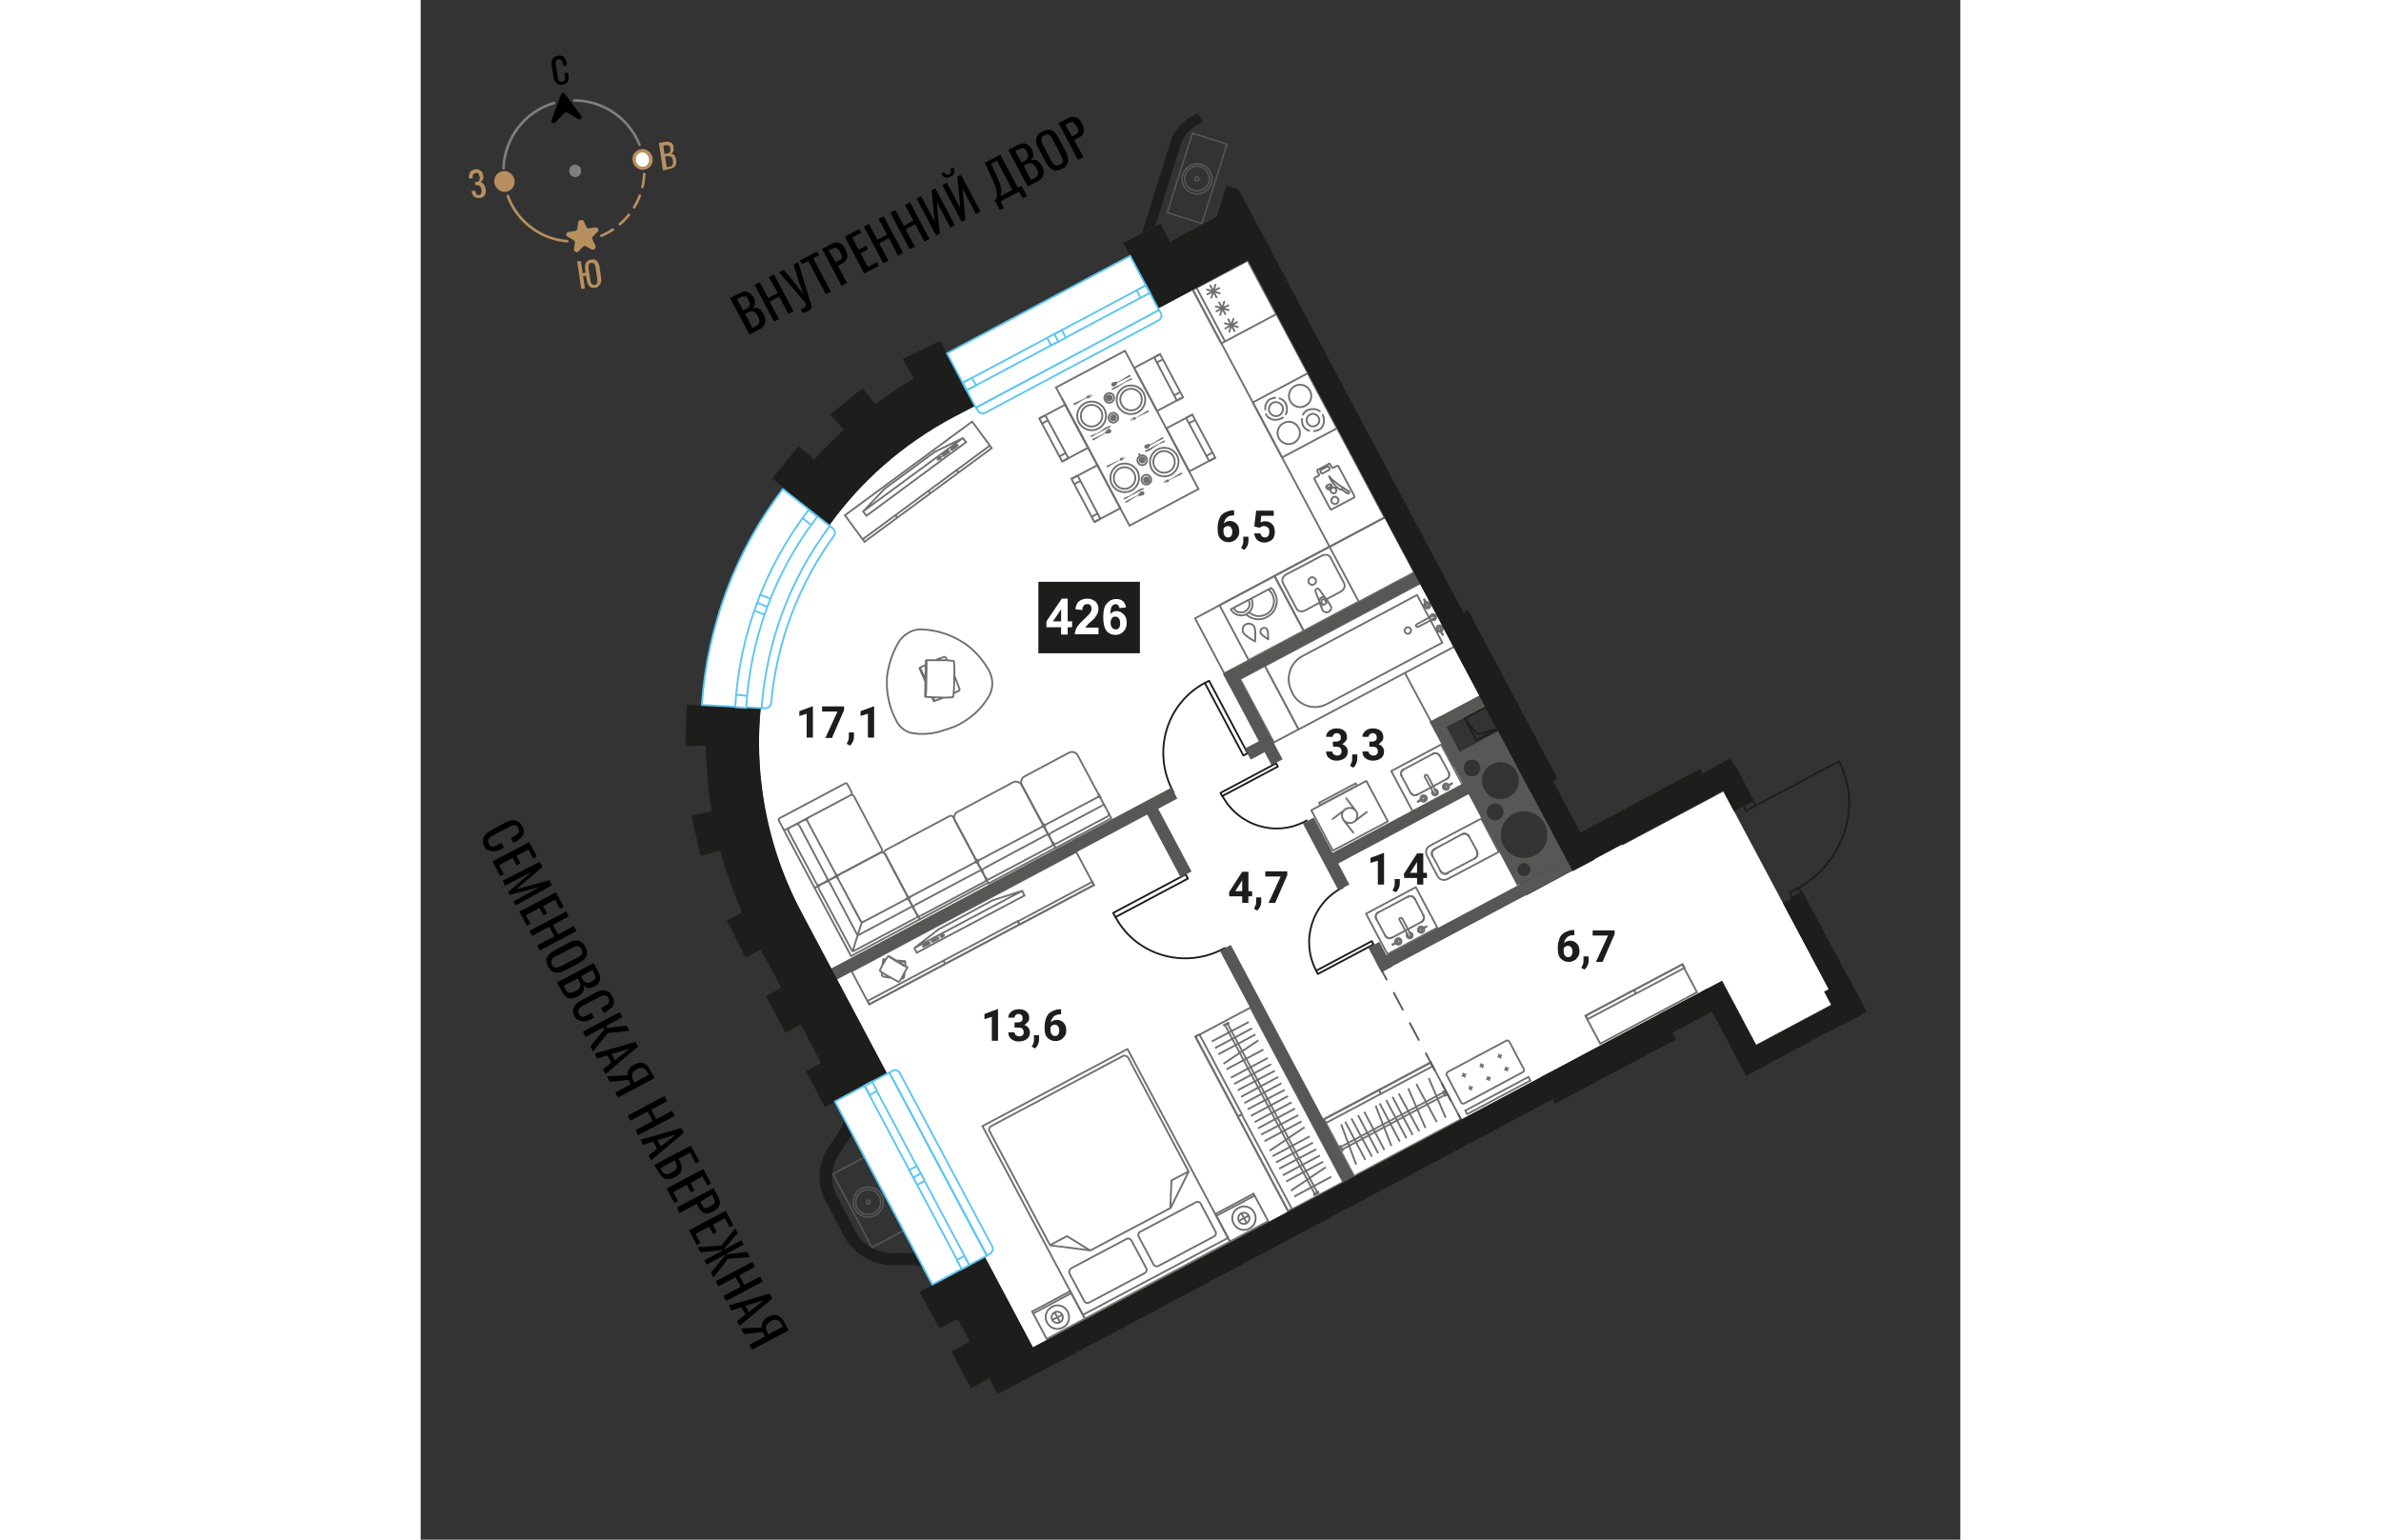 <svg xmlns="http://www.w3.org/2000/svg" xml:space="preserve" id="Layer_1" x="0" y="0" style="enable-background:new 0 0 420 420" version="1.1" viewBox="0 0 420 420" width="883" height="571"><rect x="0" y="0" width="420" height="420" fill="#333333" stroke="none"/><style>.st0{fill:#fff}.st1,.st2{fill:none;stroke:#706f6f;stroke-width:.5;stroke-miterlimit:9.999}.st2{stroke-miterlimit:10}.st3{fill:#706f6f}.st10,.st6,.st7,.st9{fill:none;stroke:#706f6f;stroke-width:.5;stroke-linecap:round;stroke-linejoin:round;stroke-miterlimit:9.999}.st10,.st7,.st9{stroke-miterlimit:10}.st10,.st9{stroke:#1d1d1b}.st10{stroke-miterlimit:9.999}.st11{fill:#575756}.st13{fill:none;stroke:#575756;stroke-width:.5;stroke-linecap:round;stroke-linejoin:round}.st15{fill:#1d1d1b}.st16{enable-background:new}.st18,.st20,.st21,.st22,.st23,.st26{fill:none;stroke:#575756;stroke-width:.4;stroke-linecap:round;stroke-linejoin:round;stroke-miterlimit:10}.st20,.st21,.st22,.st23,.st26{fill:#fff;stroke:#5bc5f2;stroke-width:.5}.st21,.st22,.st23,.st26{fill:none}.st22,.st23,.st26{fill:#fff;stroke-miterlimit:9.999}.st23,.st26{stroke-miterlimit:10}.st26{fill:none;stroke:#7d807d;stroke-width:.708;stroke-miterlimit:10}.st27{fill:#b8905f}.st28{fill:#7d807d}</style><g id="Layer_1_00000023276484937586536450000014181269583996367256_"><path d="m151.3 110.7-1.3.6c-15.4 7.1-28.7 18.2-38.5 32l-1.6 2.3c-8.4 12.2-13.9 26.2-16.1 40.9l-1 6.7-.2 2.1c-1.5 18.4 2.3 36.8 11 53.1l63.3 119.2L346.6 272l.6 1.1 7.6-4 8.7 16.3 22.5-12-30.6-57.5-27.6 14.7-.2-.3-26 14-1-1.9h-.1l-23.9-44.9 12.9-6.8-63.8-119.6-74.4 39.6z" class="st0"/><path stroke-width=".5" d="m211.335 282.836 15.01-7.981 25.306 47.588-15.01 7.981z" class="st1"/><path stroke-width=".5" d="m211.37 282.72 1.059-.563 11.596 21.807-1.06.564zM222.909 304.581l1.06-.563 13.709 25.78-1.06.564z" class="st1"/><path d="m244.8 325.1-1.1.6.1.3 1.1-.6zM220.3 279l-1.2.6.2.2 1.1-.6zM219.6 280l24.2 45.5M220.3 279.6l24.2 45.5M233.3 317.1l10.1-5.4M232.4 315.4l10.1-5.4M231.6 313.9l9.5-6.4M230.2 311.3l10.1-5.4M229.3 309.5l10.1-5.3M228.4 307.8l10.1-5.4M219 290.2l9.5-6.4M217.6 287.6l10.1-5.4M216.7 285.9l10.1-5.4M215.8 284.1l10.1-5.3M238.3 326.4l10.1-5.4M237.4 324.8l9.5-6.4M236.1 322.3l10.1-5.4M235.2 320.6l10.1-5.4M234.2 318.8l10.1-5.3M227.5 306.1l10.1-5.4M226.5 304.4l10.1-5.4M225.6 302.6l10.1-5.3M224.7 300.9l10.1-5.4M223.8 299.2l10.1-5.4M222.9 297.4l10.1-5.3M221.9 295.7l10.1-5.4M221 294l10.1-5.4M219.8 291.7l10.1-5.4" class="st2"/><path stroke-width=".5" d="m216.788 331.159 10.418-5.54 3.99 7.504-10.418 5.54zM166.79 357.757l10.417-5.54 3.991 7.505-10.418 5.54z" class="st1"/><path stroke-width=".5" d="m153.25 307.192 39.554-21.034 27.935 52.533-39.554 21.033z" class="st1"/><path d="m177 347.4 4 7.5c.3.5.9.7 1.4.4l15.1-8c.5-.3.7-.9.4-1.4l-4-7.5c-.3-.5-.9-.7-1.4-.4l-15.1 8c-.4.3-.6.9-.4 1.4zM212.8 328.4l4 7.5c.3.5.1 1.2-.4 1.4l-15.1 8c-.5.3-1.2.1-1.4-.4l-4-7.5c-.3-.5-.1-1.2.4-1.4l15.1-8c.5-.3 1.2-.1 1.4.4zM191.5 288.1l-35.9 19.1c-.5.3-.7.9-.4 1.4l16.5 31.1 11 1.4 21.9-11.6 4.9-9.9-16.5-31.1c-.4-.5-1-.7-1.5-.4z" class="st2"/><path d="m209.4 319.6-4.6 2.4-.3 7.5M171.6 339.7l4.7-2.5 6.3 3.9M167.1 358.3l10.3-5.5M217 331.7l10.4-5.5M227.4 330.8c-.8-1.6-2.8-2.2-4.3-1.3-1.6.8-2.2 2.8-1.3 4.3.8 1.6 2.8 2.2 4.3 1.3 1.6-.8 2.1-2.8 1.3-4.3z" class="st2"/><path d="M225.9 331.6c-.4-.7-1.3-1-2.1-.6-.7.4-1 1.3-.6 2.1.4.7 1.3 1 2.1.6.7-.5 1-1.4.6-2.1zM225.3 333.6l-1.4-2.6M223.3 333l2.6-1.4M176.5 357.8c-.8-1.6-2.8-2.2-4.3-1.3-1.6.8-2.2 2.8-1.3 4.3.8 1.6 2.8 2.2 4.3 1.3 1.6-.7 2.1-2.7 1.3-4.3z" class="st2"/><path d="M175 358.6c-.4-.7-1.3-1-2.1-.6-.7.4-1 1.3-.6 2.1.4.7 1.3 1 2.1.6.7-.4 1-1.3.6-2.1zM174.4 360.7l-1.4-2.6M172.4 360l2.6-1.3M220.2 337.7l-39.6 21" class="st2"/><path stroke-width=".5" d="m117.565 264.982 61.274-32.584 4.789 9.006-61.274 32.583z" class="st1"/><path stroke-width=".5" d="m121.932 273.045 20.66-10.987.469.883-20.66 10.987zM142.607 262.051l20.307-10.799.47.883-20.307 10.799z" class="st1"/><path stroke-width=".5" d="m162.907 251.35 20.307-10.8.47.884-20.307 10.798z" class="st1"/><path d="M132.2 262.6v-.1M130.1 262.2l1.2.1M126.2 261.7v.1M126.6 261.8h.3M130 262.1l1.8.2M126.2 261.8l-.1-.1M130 262.2l1.4.1M126.1 261.6l.8.1M129.4 261.9v.1M129.7 262l2.6.2M126.1 261.6l.1.1M126.1 261.6l.8.1M129.8 262l2.5.3M126.2 261.7l.7.1M129.9 262.1l2.3.2M132.2 262.3v.1M132.2 262.4l.1-.1M132.3 262.2v.1M132.3 262.3h-.1M126.2 261.7l-.2 1.2M126.2 261.7l.7.1M126 262.9v.4M125.8 265.2v1.1M125.8 266.3l1.5.3M127.3 266.6l1 .1M131.1 266.9h.7M131.8 266.9l.2-1.2M132 265.7v-.4M132.2 263.4v-1M132.2 262.4l-1.5-.1M130.7 262.3l-.6-.1M128.4 261.4l3.5 2.1M130.5 267.9v-.1M132.7 264.1v-.1M127.9 261l4.5 2.7M128.3 261.3l3.7 2.2M127.5 260.8v-.1M127.5 260.7l5.4 3.2M127.5 260.7v.1M127.5 260.7l5.4 3.2M127.5 260.8l5.3 3.1M132.8 263.9v.1M132.8 264v-.1M132.9 263.9h-.1M127.5 260.8l-.6.9M127.5 260.8l1.4.9M126.9 261.7l-1.1 1.9M125.8 263.6l-.6 1.2M125.2 264.8l1.3.9M126.5 265.7l2.5 1.4M129 267.1l1.5.8M130.5 267.9l.7-1.1M131.2 266.8l1-1.9M132.2 264.9l.6-1M132.8 263.9l-1.4-.7M131.4 263.2l-2.5-1.5M141.3 253.5l14.7-7.9 8.1-2.6.6 1.3-29.4 15.6-.6-1.3zM137 258.3l2-1M139 257.3l-.2-.3M138.8 257l-1.9 1M136.9 258l.1.3M139.5 257l1.9-1M141.4 256l-.1-.3M141.3 255.7l-2 1M139.3 256.7l.2.3M141.9 255.7l1-.5M142.9 255.2l-.2-.3M142.7 254.9l-.9.5M141.8 255.4l.1.3M164.1 243l-29.4 15.6M154.6 240.4c.2.3-9.5-17.8-9.3-17.5-.2-.3-.6-.5-1-.3l-17.5 9.3c-.3.2-.5.6-.3 1-.2-.3-.6-.5-1-.3.3-.2.5-.6.3-1l-7.6-14.4c-.2-.3-.6-.5-1-.3l.2-.1c.2-.1.3-.4.2-.6l-1.2-2.3c-.1-.2-.4-.3-.6-.2l-17.9 9.5c-.2.1-.3.4-.2.6l1.2 2.3 8.5 16 10 18.7 18.7-10 18.7-10-.8-1.5.6 1.1zM99.6 226.3l17.9-9.5M107.5 242.2l1.4-.8M112.9 239.3l1.2-.7M117.3 216.9l-11.5 6.1M105.5 224l7.7 14.4M114.1 238.6l11.5-6.1M108 241.1l-7.7-14.4M100.6 225.8l4-2.1M105.5 224l7.7 14.4M112.9 239.3l-4 2.1M103.3 225.2l7.6 14.4" class="st2"/><path d="M99 226.1c.1.2.4.3.6.2M105.8 223c-.3.2-.5.6-.3 1M113.2 238.4c.2.3.6.5 1 .3M100.6 225.8c-.3.2-.5.6-.3 1M105.5 224c-.2-.3-.6-.5-1-.3" class="st2"/><path d="M112.9 239.3c.3-.2.5-.6.3-1M108 241.1c.2.3.6.5 1 .3M103.3 225.2c-.2-.3-.6-.5-1-.3M110.6 240.5c.3-.2.5-.6.3-1M132.7 244.3l-6.1-11.5M125.6 232.5l-11.5 6.1M113.8 239.6l6.1 11.5M120.9 251.4l11.5-6.1M117.8 259.6l-9.2-17.2M108.9 241.4l4-2.1M113.8 239.6l6.5 12.1M120.3 251.7l12.1-6.4M133.3 245.6l2.1 3.9M135.1 250.4l-17.3 9.2M111.6 240.8l7.6 14.4M119.2 255.2l14.4-7.7M107.5 242.2l1.4-.8M135.4 249.5l.8 1.4M133.3 245.6l-.6-1.3M112.9 239.3l1.2-.7M120.3 251.7l-2.5 7.9M114.1 238.6c-.3.2-.5.6-.3 1M119.9 251.1c.2.3.6.5 1 .3M132.4 245.3c.3-.2.5-.6.3-1" class="st2"/><path d="M108.9 241.4c-.3.2-.5.6-.3 1M113.8 239.6c-.2-.3-.6-.5-1-.3M133.3 245.6c-.2-.3-.6-.5-1-.3M135.1 250.4c.3-.2.5-.6.3-1M111.6 240.8c-.2-.3-.6-.5-1-.3M134.5 247.8c-.2-.3-.6-.5-1-.3M136.2 250.9l-.8-1.4M133.3 245.6l-.6-1.3M152.1 235.6l-.7-1.3M126.6 232.8l6.1 11.5M133.6 244.6l17.5-9.3M153.9 240.5l-17.5 9.3M135.4 249.5l-2.1-3.9M133.6 244.6l17.5-9.3M134.8 246.9l17.5-9.3M132.7 244.3c.2.3.6.5 1 .3M151.1 235.3c.3-.2.5-.6.3-1" class="st2"/><path d="M135.4 249.5c.2.3.6.5 1 .3M133.6 244.6c-.3.2-.5.6-.3 1M152.1 235.6c-.2-.3-.6-.5-1-.3M153.9 240.5c.3-.2.5-.6.3-1M134.8 246.9c-.3.2-.5.6-.3 1M153.3 237.9c-.2-.3-.6-.5-1-.3M170.3 225.9l-.6-1.3M152.4 234.6l17-9M172.1 230.8l-17 9M152.4 234.6l17-9M153.6 236.9l17-9.1M151.4 234.3c.2.3.6.5 1 .3M169.4 225.6c.3-.2.5-.6.3-1" class="st2"/><path d="M154.2 239.5c.2.3.6.5 1 .3M152.4 234.6c-.3.2-.5.6-.3 1M170.3 225.9c-.2-.3-.6-.5-1-.3M172.1 230.8c.3-.2.5-.6.3-1M153.6 236.9c-.3.2-.5.6-.3 1M171.6 228.1c-.2-.3-.6-.5-1-.3M185.6 217.8l-.7-1.3M170.6 224.9l14-7.4M187.4 222.7l-14 7.4M170.6 224.9l14-7.4M171.9 227.2l13.9-7.4M169.7 224.6c.2.3.6.5 1 .3M184.6 217.5c.3-.2.5-.6.3-1M172.4 229.8c.2.3.6.5 1 .3" class="st2"/><path d="M170.6 224.9c-.3.2-.5.6-.3 1M185.6 217.8c-.2-.3-.6-.5-1-.3M187.4 222.7c.3-.2.5-.6.3-1M171.9 227.2c-.3.2-.5.6-.3 1M186.8 220c-.2-.3-.6-.5-1-.3M154.9 241l-9.2-17.2c-.4-.8-.1-1.9.7-2.3l15.2-8.1c.8-.4 1.9-.1 2.3.7l9.2 17.2-18.2 9.7z" class="st2"/><path d="m173.2 231.3-9.2-17.2c-.4-.8-.1-1.9.7-2.3l12.2-6.5c.8-.4 1.9-.1 2.3.7l9.2 17.2-15.2 8.1zM132.8 172.8c-1.1.6-2 1.6-2.6 2.7-1.6 2.8-2.6 6-3 9.2v.6c-.2 3.9.7 7.8 2.5 11.2 1 2.1 3 3.5 5.3 3.6.3 0 .5 0 .8.1 2.3.1 4.7-.2 6.9-1 .7-.2 1.4-.4 2.1-.7.4-.1.8-.3 1.1-.4 3.4-1.6 6.4-4 8.5-7.2.1-.2.3-.4.4-.6 1.5-2.3 1.5-5.2.1-7.6-1.6-2.8-3.8-5.3-6.5-7.2-.2-.1-.3-.2-.5-.3-3.3-2.1-7.1-3.3-11-3.5-1.5-.1-3 .3-4.1 1.1zM143.1 179.1l-.1.1M136.5 182h-.1M137.7 185.4l-.8-1.8M136.4 182.1v-.1M140.1 191.3l.1-.1M140.2 191.3v-.1M139.9 190.6l-.1-.4M137.7 185.4l-1.2-2.7M140.2 191.2v.1M137.7 185.4l-.9-2M140.2 191.3l-.1.1M140 191.4h.1M140 191.4l-.5-1.2M137.7 186l-1.7-3.9M140.1 191.4v-.1M140.1 191.4l-.6-1.2M137.7 185.9l-1.7-3.8M140.1 191.3l-.5-1.1M137.7 185.7l-1.6-3.5M136.1 182.2l.1-.1M136.2 182.1h-.1M136 182.1l.1.1M140.2 191.2l1.7-.6M140.2 191.2l-.4-1M141.9 190.6l.7-.3M145.4 189.1l1.7-.8M147.1 188.3l-.9-2.5M146.2 185.8l-.6-1.4M143.6 180.1l-.5-1M143.1 179.1l-2 .7M141.1 179.8l-.6.3M137.8 181.4l-1.6.7M136.2 182.1l1.1 2.3M137.3 184.4l.4.9M137.9 185.8v.1M137.9 188.4l.1-6.7M145.5 180.3h-.1M138.4 180.1h-.2M137.8 190.1h-.1M137.8 189.4l.2-8.6M137.8 190.1h-.1M137.8 188.6l.2-7.1M137.7 190.1v.1M137.6 190.2v-.1M137.6 190.2l.2-10.2M137.6 190.1h.1M137.6 190.1l.2-10.1M137.7 190.1l.2-10M138 180.1h.1M138 180.1h-.1M138.1 180.1l-.1-.1M138 180h-.1M137.8 180l.1.1M137.8 190.1l1.8.1M137.8 190.1l.1-2.7M139.6 190.2l3.5.1M143.1 190.3l2.2-.1M145.3 190.2l.2-2.6M145.5 187.6l.1-4.6M145.6 183l-.1-2.7M145.5 180.3l-2.1-.2M143.4 180.1h-3.6M139.8 180.1H138M138 180.1v2.5M138 182.6l-.1 4.8M115.733 140.558 150.438 115l5.337 7.247-34.705 25.558zM120.6 147.1l34.6-25.5M138.5 133.9l.5.6M129.5 140.5l.5.7M146.2 128.2l.5.7" class="st2"/><path d="m140.2 123.3-13.6 10-5.9 6.2.9 1.2 27.2-20.1-.9-1.1zM146.6 121.5l-1.8 1.3M144.8 122.8l-.2-.3M144.6 122.5l1.8-1.3M146.4 121.2l.2.3M144.3 123.2l-1.8 1.3M142.5 124.5l-.2-.3M142.3 124.2l1.8-1.3M144.1 122.9l.2.3M142.1 124.8l-.9.7M141.2 125.5l-.3-.3M140.9 125.2l.9-.7M141.8 124.5l.3.3M120.7 139.5l27.2-20" class="st2"/><path stroke-width=".5" d="m173.318 105.696 18.806-10 20.048 37.7-18.806 10z" class="st1"/><path d="m185.1 127.8-10.2-19.2" class="st2"/><path stroke-width=".5" d="m168.742 114.153 7.063-3.756 6.244 11.743-7.063 3.756z" class="st1"/><path d="m170.4 113.3 6.3 11.7M168.8 114.1l1.6-.8M176.7 125l-1.7.9" class="st2"/><path stroke-width=".5" d="m177.54 130.652 7.064-3.756 6.244 11.743-7.063 3.756z" class="st1"/><path d="m179.2 129.7 6.2 11.8M177.5 130.6l1.7-.9M185.4 141.5l-1.6.9" class="st2"/><path stroke-width=".5" d="m203.44 116.853 7.063-3.756 6.244 11.743-7.063 3.756z" class="st1"/><path d="m215.1 125.8-6.3-11.8M216.8 124.9l-1.7.9M208.8 114l1.7-.9" class="st2"/><path stroke-width=".5" d="m194.64 100.355 7.064-3.756 6.244 11.742-7.063 3.756z" class="st1"/><path d="m206.3 109.3-6.2-11.8M208 108.4l-1.7.9M200.1 97.5l1.6-.9M183 141l1.7-.9M178.3 132.1l1.6-.9M174.3 124.5l1.6-.9M169.5 115.5l1.6-.8M214.3 124.4l1.6-.9M209.5 115.5l1.7-.9M205.5 107.9l1.6-.9M200.7 98.9l1.7-.8" class="st2"/><path d="M207.7 129.1v.2h-.1v.1l-2.2 1-1.2.6-.1.3v.1h-.1l-1.3.6.9-.5v-.1l-1 .4.9-.5-1 .4.9-.6-.9.4h-.1l1.3-.7v-.1l.1.1.3.1 1.2-.7 2-1.2h.1v-.1h.2v.1h.1v.1M200.2 121.6l.8-.4.3-.1.1-.1 1.3-.8H203v.2h.1l-.1.1v.1h-.1l-1.7.7-.1.1-.8.5-.1-.3-2.7 1.4v.2h.2v.1h.1v-.1l.6-.1.4-.2.2-.1 1.3-.9M198.1 122.4h.2l.1-.1.5-.5.1-.2.1-.1v-.1l1.2-.6 2.2-1.1h.1V119.4l-.1-.1H202.2l-2 1.3-1.2.6h-.1l-.1-.1H198.5l-.7.2h-.1l-.1.1-.1.1v.1l-.1.1V122l.1.1v.1l.1.1h.1l.1.1H198.1M197.7 125c-.2-.5-.8-.6-1.3-.4s-.6.8-.4 1.3c.2.5.8.6 1.3.4.4-.2.6-.8.4-1.3" class="st3"/><path d="M198 124.9c-.3-.6-1.1-.9-1.8-.5-.6.3-.9 1.1-.5 1.8.3.6 1.1.9 1.8.5.6-.4.8-1.2.5-1.8M205.4 124.6c-.8-1.4-2.5-2-4-1.2-1.4.8-2 2.5-1.2 4 .8 1.4 2.5 2 4 1.2 1.4-.8 1.9-2.5 1.2-4" class="st2"/><path d="M206.3 124.2c-1-1.9-3.4-2.6-5.3-1.6s-2.6 3.4-1.6 5.3 3.4 2.6 5.3 1.6c1.8-1 2.6-3.4 1.6-5.3" class="st2"/><path d="M198.7 112.2v.1h-.1v.1h-.1l-2.1 1-1.3.6v.4h-.1l-1.3.6.9-.5-.1-.1-.9.5v-.1l.9-.5h-.1l-.9.4.9-.5v-.1l-1 .5v-.1l1.2-.7h.1l.4.1 1.2-.7 2-1.2h.1v-.1l.1.1h.1v.1h.1v.1M191.2 104.7l.8-.5.2-.1.1-.1 1.4-.8h.2l.1.1V103.6h-.1l-1.7.7-.1.1-.8.5-.1-.2-2.7 1.3-.1.1h.1v.1h.1v.1h.2l.5-.2.5-.2.1-.1 1.4-.9M189 105.5l.1-.1h.2l.1-.1.5-.5.1-.1v-.2l.1-.1 1.2-.6 2.1-1h.1v-.1l.1-.1v-.2h-.1v-.1H193.2l-2 1.3-1.2.6h-.2l-.2-.1h-.1l-.7.2h-.1v.1h-.1l-.1.1v.1l-.1.1v.4l.1.1.1.1.1.1h.1l.1.1h.1M188.6 108.1c-.2-.5-.8-.6-1.3-.4s-.6.8-.4 1.3c.2.5.8.6 1.3.4.5-.3.7-.9.4-1.3" class="st3"/><path d="M189 107.9c-.3-.6-1.1-.9-1.8-.5-.6.3-.9 1.1-.5 1.8.3.6 1.1.9 1.8.5.6-.4.8-1.2.5-1.8M196.4 107.6c-.8-1.4-2.5-2-4-1.2-1.4.8-2 2.5-1.2 4 .8 1.4 2.5 2 4 1.2 1.4-.7 1.9-2.5 1.2-4" class="st2"/><path d="M197.2 107.2c-1-1.9-3.4-2.6-5.3-1.6s-2.6 3.4-1.6 5.3 3.4 2.6 5.3 1.6 2.6-3.4 1.6-5.3" class="st2"/><path d="M178.1 110.3v-.2h.1v-.1l2.2-1 1.2-.6.1-.3v-.1h.1l1.3-.6-.9.6 1-.4-.9.5v.1l1-.5v.1l-.9.5.9-.4h.1l-1.3.8h-.1l-.3-.1-1.2.6-2 1.3H178.2h.1-.1v-.1h-.1v-.1M185.6 117.8l-.8.4-.3.1-.1.1-1.3.8h-.1v.1-.1h-.2v-.4h.1l1.7-.7.1-.1.8-.4.1.2 2.7-1.4v-.1l-.1-.1h-.2l-.6.1-.4.3h-.2l-1.3 1M187.7 117h-.2v.1h-.1l-.5.5v.1l-.1.1-.1.1v.1l-1.2.7-2.2 1-.1.1v.1-.1.2l.1.1H183.6l2-1.2 1.2-.7h.1l.1.1H187.3l.7-.1v-.1h.1l.1-.1.1-.1.1-.1v-.4l-.1-.1-.1-.1-.1-.1v-.1H187.8M188.1 114.4c.2.5.8.6 1.3.4s.6-.8.4-1.3c-.2-.5-.8-.6-1.3-.4-.4.3-.6.8-.4 1.3" class="st3"/><path d="M187.8 114.6c.3.6 1.1.9 1.8.5.6-.3.9-1.1.5-1.8-.3-.6-1.1-.9-1.8-.5-.6.3-.8 1.1-.5 1.8M180.4 114.8c.8 1.4 2.5 2 4 1.2 1.4-.8 2-2.5 1.2-4-.8-1.4-2.5-2-4-1.2-1.4.8-1.9 2.6-1.2 4" class="st2"/><path d="M179.6 115.3c1 1.9 3.4 2.6 5.3 1.6s2.6-3.4 1.6-5.3-3.4-2.6-5.3-1.6-2.7 3.3-1.6 5.3" class="st2"/><path d="M187.1 127.3v-.1l.1-.1.1-.1 2.1-1 1.3-.6.1-.3v-.1l1.3-.6-.8.5v.1l.9-.4-.9.5h.1l.9-.4-.9.6 1-.4-1.2.7h-.1v.1l-.4-.2-1.2.7-2 1.2v.1h-.2l-.1-.1-.1-.1M194.6 134.8l-.8.4-.2.1-.1.1-1.4.8h.1-.4v-.4h.1l1.7-.7.1-.1.8-.5.1.3 2.7-1.4h.1v-.1h-.1v-.1h-.1l-.1-.1-.1.1-.5.1-.5.2-.1.1-1.4.9M196.8 134h-.2l-.1.1h-.1.1l-.6.5-.1.2v.2l-1.3.6-2.1 1.1h-.1v.1h-.1v.2h.1v.1H192.6l2-1.3 1.2-.6h.1l.1.1H196.3l.7-.2h.1l.1-.1.1-.1.1-.1v-.5l-.1-.1-.1-.1-.1-.1H196.8M197.2 131.4c.2.5.8.6 1.3.4.5-.2.6-.8.4-1.3-.2-.5-.8-.6-1.3-.4-.5.2-.7.8-.4 1.3" class="st3"/><path d="M196.8 131.5c.3.6 1.1.9 1.8.5.6-.3.9-1.1.5-1.8-.3-.6-1.1-.9-1.8-.5-.6.4-.8 1.2-.5 1.8M189.4 131.8c.8 1.4 2.5 2 4 1.2 1.4-.8 2-2.5 1.2-4-.8-1.4-2.5-2-4-1.2-1.4.8-1.9 2.5-1.2 4" class="st2"/><path d="M188.6 132.2c1 1.9 3.4 2.6 5.3 1.6s2.6-3.4 1.6-5.3-3.4-2.6-5.3-1.6c-1.9 1.1-2.6 3.4-1.6 5.3M196.2 124.3l-.3-.6M300.6 292.5l-15.9 8.5c-.3.2-.8 0-.9-.3l-3.9-7.4c-.2-.3 0-.8.3-.9l15.9-8.5c.3-.2.8 0 .9.3l3.9 7.4c.2.3.1.7-.3.9zM284.3 292.7l.6 1.2M284 293.6l1.2-.6M289.1 290.1l.7 1.2M288.9 291l1.1-.6M294 287.5l.7 1.2M293.8 288.4l1.1-.6M286.1 296.2l.6 1.2M285.9 297.1l1.1-.6M291 293.6l.6 1.2M290.7 294.5l1.2-.6M295.9 291l.6 1.2M295.6 291.9l1.2-.6" class="st2"/><path stroke-width=".5" d="m284.973 302.934 17.216-9.156.517.972-17.217 9.155zM246.416 305.363l29.135-15.493 8.216 15.45-29.135 15.494z" class="st1"/><path d="M245.7 301.2h17v1.2h-17z" style="fill:none;stroke:#706f6f;stroke-width:.5;stroke-miterlimit:9.998" transform="rotate(-27.964 254.203 301.801)"/><path d="M260.7 293.5h16v1.2h-16z" style="fill:none;stroke:#706f6f;stroke-width:.5;stroke-miterlimit:10" transform="rotate(-28.042 268.691 294.104)"/><path d="m279.1 297.7.6 1.1-.2.1-.6-1.1zM250.9 312.6l.6 1.2-.2.1-.6-1.2zM251.1 312.8 279 298M251.5 313.5l27.9-14.8M255.2 317.7l-4.1-11M257.7 316.4l-5.5-10.4M259.5 315.5l-5.6-10.4M261.2 314.6l-5.5-10.4M262.9 313.7l-5.5-10.4M264.8 312.6l-4.3-11M267.1 311.4l-5.5-10.4M268.9 310.5l-5.5-10.4M270.6 309.6l-5.5-10.4M272.4 308.6l-5.6-10.3M274.1 307.7l-4.7-10.8M279.6 304.9l-4.6-10.8M277.2 306.1l-5.6-10.4" class="st2"/><path stroke-width=".5" d="m317.805 277.054 13.155-6.996.516.971-13.155 6.996zM331.01 270.077l13.244-7.042.516.971-13.243 7.043z" class="st1"/><path stroke-width=".5" d="m317.722 277.112 26.399-14.038 4.037 7.593-26.398 14.038z" class="st1"/><path stroke-width=".5" d="m211.237 168.67 51.827-27.56 7.981 15.01-51.826 27.559zM210.398 78.68l15.01-7.981 7.98 15.009-15.008 7.982z" class="st6"/><path d="m217.8 78.6-3.2 1.7M215.4 77.9l1.7 3.2M216.8 77.7l-1.1 3.5M218 80l-3.5-1M220.3 83.3l-3.2 1.6M217.8 82.5l1.7 3.2M219.2 82.3l-1.1 3.6M220.4 84.6l-3.5-1M222.7 87.9l-3.2 1.7M220.3 87.1l1.7 3.2M221.7 87l-1.1 3.5M222.9 89.2l-3.5-1M219.4 93.1l-7.9-14.9" class="st7"/><path stroke-width=".5" d="m210.65 79.034 15.01-7.981 37.278 70.102-15.01 7.981z" class="st6"/><path stroke-width=".5" d="m226.997 109.781 15.01-7.981 7.981 15.01-15.01 7.98z" class="st6"/><path d="M245.3 112.2c-.2-.1-.3-.2-.5-.3-.2-.1-.4-.2-.5-.2-.2-.1-.4-.1-.6-.1h-.6c-.2 0-.4.1-.6.1-.2.1-.4.1-.6.2-.2.1-.4.2-.5.3-.2.1-.3.3-.4.4-.1.2-.2.3-.3.5M243.7 117.6c.2 0 .4-.1.6-.1.2-.1.4-.1.6-.2s.4-.2.5-.3c.2-.1.3-.3.4-.4.1-.2.2-.3.3-.5s.2-.4.2-.5c.1-.2.1-.4.1-.6v-.6c0-.2-.1-.4-.1-.6-.1-.2-.1-.4-.2-.6M240.4 114.3v.6c0 .2.1.4.1.6.1.2.1.4.2.6.1.2.2.4.3.5l.4.4c.2.1.3.2.5.3.2.1.4.2.5.2" class="st7"/><path d="M244.9 113.8c-.4-.8-1.5-1.2-2.3-.7-.8.4-1.2 1.5-.7 2.3.4.8 1.5 1.2 2.3.7.9-.4 1.2-1.5.7-2.3zM242.6 106.6c-.8-1.5-2.6-2.1-4.1-1.3-1.5.8-2.1 2.6-1.3 4.1s2.6 2.1 4.1 1.3c1.5-.7 2.1-2.6 1.3-4.1zM239.5 116.7c-.8-1.5-2.6-2.1-4.1-1.3-1.5.8-2.1 2.6-1.3 4.1s2.6 2.1 4.1 1.3 2.1-2.6 1.3-4.1zM230.6 113c.1.2.2.4.3.5.1.2.3.3.4.4.2.1.3.2.5.3.2.1.4.2.5.2.2.1.4.1.6.1h.6c.2 0 .4-.1.6-.1.2-.1.4-.1.6-.2s.4-.2.5-.3M233.1 108.5c-.2 0-.4.1-.6.1-.2.1-.4.1-.6.2-.2.1-.4.2-.5.3-.2.1-.3.3-.4.4-.1.2-.2.3-.3.5s-.2.4-.2.5c-.1.2-.1.4-.1.6v.6M236 113c.1-.2.2-.4.2-.5.1-.2.1-.4.1-.6v-.6c0-.2-.1-.4-.1-.6-.1-.2-.1-.4-.2-.6-.1-.2-.2-.4-.3-.5-.1-.2-.3-.3-.4-.4-.2-.1-.3-.2-.5-.3-.2-.1-.4-.2-.5-.2" class="st7"/><path d="M235 110.7c-.5-.9-1.7-1.3-2.6-.8-.9.5-1.3 1.7-.8 2.6s1.7 1.3 2.6.8 1.3-1.7.8-2.6z" class="st7"/><path stroke-width=".5" d="m217.898 165.081 15.01-7.981 7.98 15.009-15.008 7.981z" class="st6"/><path d="M225.2 167.6c.6.5 1.2.9 1.9 1.1 1.2.4 2.6.3 3.8-.4 1.2-.6 2.1-1.7 2.4-2.9.4-1.2.3-2.6-.4-3.8-.2-.5-.5-.9-.9-1.2l-11 5.8c.4.8 1.1 1.3 1.8 1.5.9.3 1.7.2 2.4-.1.8-.5 1.4-1.1 1.6-1.9.2-.8.2-1.6-.2-2.4" class="st7"/><path d="M226.1 167.1c.4.4.9.6 1.4.8 1 .3 2.1.2 3.1-.3s1.7-1.4 2-2.4.2-2.1-.3-3.1c-.2-.4-.5-.8-.8-1.1M221.9 166c.3.5.7.9 1.3 1 .5.1 1.2.1 1.7-.2s.9-.8 1.1-1.3c.2-.5.2-1.1-.1-1.6M227.4 171c-.4-.8-1.4-1.1-2.3-.7-.8.4-1.1 1.4-.7 2.3.4.8 3.2 2.4 3.2 2.4s.3-3.1-.2-4zM231 171.8c-.3-.5-.9-.7-1.4-.4s-.7.9-.4 1.4 2 1.6 2 1.6 0-2-.2-2.6z" class="st7"/><path stroke-width=".5" d="m232.897 157.082 15.009-7.982 7.981 15.01-15.009 7.981z" class="st6"/><path d="m247.2 163.4 3.8-2c.9-.5 1.3-1.5.9-2.3l-3.7-7c-.4-.8-1.5-1-2.4-.5l-9.7 5.1c-.9.5-1.3 1.5-.9 2.3l3.7 7c.4.8 1.5 1 2.4.5l3.9-2.1" class="st7"/><path d="M244.1 158c-.3-.5-.9-.7-1.4-.4s-.7.9-.4 1.4.9.7 1.4.4c.5-.3.7-.9.4-1.4zM246 166.4h0M246 166.4c.3.6 1.1.8 1.7.5.6-.3.9-1.1.5-1.7M247.1 163.4l1.1 1.8M247.1 163.4h0M247.1 163.4c-.1-.1-.2-.3-.4-.3M245.1 160.8l1.6 2.2M245.1 160.8h0M245.1 160.8c-.2-.2-.5-.3-.7-.2s-.4.4-.3.7M245.1 163.9l-1-2.5M245.1 163.9h0M245.1 163.9c0 .2 0 .3.1.5M246 166.4l-.8-2M247.1 164.5l-.3-.7M245.7 164.4l.4.7M246.1 165.1l1-.6M246.8 163.8c-.2-.3-.5-.4-.8-.3-.3.2-.4.5-.2.8M246.7 163c-.3-.2-.7-.2-1 0s-.5.5-.6.9M247 132.9v.1M247 133l.1.1M247.1 133.1l.1.1M247.2 133.2l.1.1M247.3 133.3l.1.1M247.4 133.4l.1.1M247.5 133.5h.1M247.6 133.5h.2M247.8 133.5h.1M247.9 133.5h.1M248 133.5l.2-.1M248.2 133.4h.1M248.3 133.4l.1-.1M248.4 133.3v-.1M248.4 133.2l.1-.2M248.5 133l.1-.1M248.6 132.9v-.1M248.6 132.8v-.2M248.6 132.6l-.1-.1M248.5 132.5v-.1M248.5 132.4l-.1-.1M248.4 132.3l-.1-.1M247.7 133h0M247.8 133h-.1M247.8 133h0M247.8 133h0M247.9 132.9l-.1.1M247.9 132.9h0M247.9 132.9h0M248 132.9h-.1M248 132.8v.1M247.6 133v.1M247.7 133h-.1M247.7 133h0M248.1 132.8h-.1M248.1 132.8h0M248.2 132.7l-.1.1M247.5 133.1h-.1M247.6 133.1h-.1M248.2 132.7h0M248.3 132.6l-.1.1M247.4 133.1h-.1M247.4 133.1h0M248.3 132.6h0M248.3 132.5v.1M247.3 133.1h-.1M248.4 132.4l-.1.1M247.2 133.1l-.1-.1M248.4 132.3v.1M247.1 133h-.1M247.1 133h0M248.4 132.3h0M248.4 132.3h0M247.1 133l-.1-.1M248.3 132.2l.1.1M247 132.9v-.1M247 132.9h0M248.3 132.2h0M248.3 132.2h0M247 132.7h.1M247 132.8v-.1M248.2 132.1h.1M248.2 132.1h0M247.1 132.6h0M247.1 132.7v-.1M248 132.1h.2M248 132.1h0M247.2 132.5l.1-.1M247.1 132.6l.1-.1M247.9 132.1h.1M247.8 132.2l.1-.1M247.5 132.3l.1-.1M247.4 132.3h.1M247.4 132.4v-.1M247.3 132.4h.1M247.7 132.2h.1M247.6 132.2h.1M249.1 135.6h-.2M248.9 135.6l-.1.1M248.8 135.7l-.1.2M248.7 135.9l-.1.1M248.6 136l-.1.1M248.5 136.1l-.1.2M248.4 136.3v.2M248.4 136.5v.1M248.4 136.6l.1.2M248.5 136.8v.2M248.5 137l.1.1M248.6 137.1l.1.1M248.7 137.2l.2.1M248.9 137.3l.1.1M249 137.4l.2.1M249.2 137.5h.1M249.3 137.5h.2M249.5 137.5l.2-.1M249.7 137.4h.1M249.8 137.4l.2-.1M250 137.3l.1-.1M250.1 137.2l.1-.2M250.2 137l.1-.1M250.3 136.9v-.2M250.3 136.7l.1-.2M250.4 136.5l-.1-.1M250.4 136.4l-.1-.2M250.3 136.2l-.1-.2M250.2 136v-.1M250.2 135.9l-.2-.1M250 135.8l-.1-.1M249.9 135.7l-.2-.1M249.7 135.6l-.1-.1M249.6 135.5h-.2M249.4 135.5h-.2M249.2 135.5l-.1.1M248.8 133l-.2.1M248.6 133.1l-.1.1M248.5 133.2l-.1.1M248.4 133.3l-.1.1M248.3 133.4v.1M248.3 133.5l-.1.1M248.2 133.6v.2M248.2 133.8v.1M248.2 133.9l.1.1M248.3 134v.1M248.3 134.1l.1.2M248.4 134.3l.1.1M248.5 134.4h.1M248.6 134.4l.1.1M248.7 134.5h.1M248.8 134.5l.2.1M249 134.6h.1M249.1 134.6l.1-.1M249.2 134.5h.2M249.4 134.5l.1-.1M249.5 134.4l.1-.1M249.6 134.3l.1-.1M249.7 134.2v-.1M249.7 134.1l.1-.2M249.8 133.9v-.1M249.8 133.8v-.1M249.8 133.7l-.1-.2M249.7 133.5v-.1M249.7 133.4l-.1-.1M249.6 133.3l-.1-.1M249.5 133.2l-.1-.1M249.4 133.1h-.1M249.3 133.1l-.1-.1M249.2 133h-.2M249 133h-.1M248.9 133h-.1M247.7 126.6l-2.9 1.5M254.7 135.3l-4.3-8M250.4 127.3v-.1M250.4 127.2h-.1M250.3 127.2l-.1-.1M250.2 127.1h0M250.2 127.1h-.1M250.1 127.1h-.1M250 127.1h0M250 127.1h-.1M249.9 127.1l-.9.5M247.8 128.2l-1.7.9M244.9 129.8l-.9.5M249 127.6h-.1M248.9 127.6h0M248.9 127.6h-.1M248.8 127.6h-.1M248.7 127.6h0M248.7 127.6l-.1-.1M248.6 127.5h0M248.6 127.5l-.1-.1M248.5 127.4l-.4-.7M248.1 126.7h0M248.1 126.7l-.1-.1M248 126.6h0M248 126.6h-.1M247.9 126.6v-.1M247.9 126.5h-.1M247.8 126.5h-.1M247.7 126.5v.1M244.8 128.1h-.1M244.7 128.1v.1M244.7 128.2h0M244.7 128.2l-.1.1M244.6 128.3v.1M244.6 128.4h0M244.6 128.4v.1M244.6 128.5v.1M244.6 128.6l.4.7M245 129.3v.1M245 129.4h.1M245.1 129.4v.1M245.1 129.5l-.1.1M245 129.6h0M245 129.6v.1M245 129.7h-.1M244.9 129.7v.1M244 130.3h-.1M243.9 130.3v.1M243.9 130.4h-.1M243.8 130.4v.1M243.8 130.5h0M243.8 130.5v.1M243.8 130.6v.1M243.8 130.7h0M243.8 130.7l4.3 8.1M248.1 138.8l.1.1M248.2 138.9h0M248.2 138.9h.1M248.3 138.9v.1M248.3 139h.1M248.4 139h.1M248.5 139h0M248.5 139l.1-.1M248.6 138.9l5.9-3.1M254.5 135.8h.1M254.6 135.8v-.1M254.6 135.7l.1-.1M254.7 135.6h0M254.7 135.6v-.1M254.7 135.5v-.1M254.7 135.4h0M254.7 135.4v-.1M245.6 128.2l1.7-.9M247.3 127.3h0M247.3 127.3h.1M247.4 127.3h.1M247.5 127.3h0M247.5 127.3h.1M247.6 127.3l.1.1M247.7 127.4h0M247.7 127.4l.1.1M247.8 127.5l.1.3M247.9 127.8h0M247.9 127.8v.1M247.9 127.9v.1M247.9 128h0M247.9 128v.1M247.9 128.1v.1M247.9 128.2h-.1M247.8 128.2h0M246.1 129.1h0M246.1 129.1h-.1M246 129.2l-.1-.1M245.9 129.1h-.1M245.8 129.1h0M245.8 129.1h-.1M245.7 129.1v-.1M245.7 129h-.1M245.6 129l-.1-.3M245.5 128.7v-.1M245.5 128.6l-.1-.1M245.4 128.5h0M245.4 128.5l.1-.1M245.5 128.4v-.1M245.5 128.3h0M245.5 128.3l.1-.1M245.6 128.2h0M247.8 129.9l.3.7M248.1 130.6l.8 1.2M248.9 131.8l1 1.1M249.9 132.9l1 .7M250.9 133.6h0M250.9 133.6h0M250.9 133.6l.1-.1M251 133.5h0M251 133.5h.1M251.1 133.5h0M251.1 133.5h.1M251.2 133.5h0M251.6 133l-.7-.4M250.9 132.6l-2.2-1.7M248.7 130.9l-.9-1M251.2 133.5l1.6 1.1M252.8 134.6h0M252.8 134.6h0M252.8 134.6h.1M252.9 134.6h.1M253 134.6h0M253 134.6h.1M253.1 134.6h0M253.1 134.6h.1M253.2 134.6v-.1M253.2 134.5h.1M253.3 134.5h0M253.3 134.5v-.1M253.3 134.4v-.1M253.3 134.3h0M253.3 134.3v-.1M253.3 134.2h0M253.3 134.2v-.1M253.3 134.1h-.1M253.2 134.1v-.1M253.2 134h-.1M253.1 134h0M253.1 134l-1.5-1M251.6 133l-.4.5" class="st7"/><path stroke-width=".5" d="m264.759 210.34 13.597-7.23 5.868 11.035-13.596 7.23z" class="st6"/><path d="m272.6 216.4-.8.4M272.6 216.4l-.8.4M270 216.2h0M270 216.2l-2.4-4.5M270 216.2l-2.4-4.5M268.1 209.9h0M268.1 209.9l.8-.4M268.1 209.9l.8-.4M268.9 209.5l7.3-3.9M268.9 209.5l7.3-3.9M278 206.2h0M278 206.2l2.4 4.4M278 206.2l2.4 4.4M279.9 212.5h0M279.9 212.5l-7.3 3.9M279.9 212.5l-7.3 3.9M270 216.2c.4.7 1.2.9 1.8.6" class="st7"/><path d="M270 216.2c.4.7 1.2.9 1.8.6M268.1 209.9c-.6.3-.9 1.2-.5 1.8" class="st7"/><path d="M268.1 209.9c-.6.3-.9 1.2-.5 1.8M278 206.2c-.4-.7-1.2-.9-1.8-.6" class="st7"/><path d="M278 206.2c-.4-.7-1.2-.9-1.8-.6M279.9 212.5c.6-.3.9-1.2.5-1.8" class="st7"/><path d="M279.9 212.5c.6-.3.9-1.2.5-1.8M276.7 215.4l.3.6M276.3 216.4c.1.2.3.3.5.2s.3-.3.2-.5M276.3 216.4h0M276.3 216.4l-.3-.6" class="st7"/><path d="M276 215.8c-.2.2-.2.6 0 .8.2.4.7.5 1.1.3s.5-.7.3-1.1c-.1-.3-.4-.4-.7-.4M276.7 215.4h0" class="st7"/><path d="m277 216-2.3-4.4c-.1-.2-.4-.3-.6-.2h0c-.2.1-.3.3-.2.5l2.4 4.4M276.3 216.4c.1.2.3.3.5.2s.3-.3.2-.5M277 216h0M280.2 214.4c.1-.1.3-.1.4-.2M279.3 214.8c.1.2.4.3.6.2s.3-.4.2-.6M280.1 214.3c-.1-.2-.4-.2-.6-.1-.2.1-.3.4-.2.6" class="st7"/><path d="M280.4 214.1c-.1.1-.2.1-.3.2M280.4 214.1h0M280.4 214.1h0M280.4 214.1h0" class="st7"/><path d="M280.4 214.1c-.3-.4-.7-.5-1.1-.3s-.6.8-.4 1.2.8.6 1.2.4c.4-.2.6-.7.4-1.1M280.5 214.3h0" class="st7"/><path d="M279.3 214.8c.1.2.4.3.6.2s.3-.4.2-.6" class="st7"/><path d="M280.1 214.4c-.1-.2-.4-.3-.6-.2s-.3.4-.2.6M281.3 213.8h0c0-.1 0-.1 0 0M281.3 213.7h0M281.3 213.7c-.2.1-.5.2-.7.3s-.3.2-.5.3M280.1 214.3h0" class="st7"/><path d="M280.2 214.4c-.1 0-.1 0 0 0 0-.1 0-.1-.1-.1M280.2 214.4h0M280.2 214.4c.2-.1.4-.2.5-.3.2-.1.4-.2.6-.4M281.3 213.8h0M272.9 218.3h0M272.9 218.3c.2.4.7.5 1.1.3s.6-.8.4-1.2-.8-.6-1.2-.4c-.4.2-.6.7-.4 1.1M272.8 218.2h0M272.8 218.2h0M272.8 218.2h0" class="st7"/><path d="M273.2 218c-.1 0-.3.1-.4.2M274 217.6c-.1-.2-.4-.3-.6-.2s-.3.3-.2.6M273.2 218.1c.1.2.4.2.6.1.2-.1.3-.4.2-.6M272.9 218.3c.1-.1.2-.1.3-.2" class="st7"/><path d="M274 217.6c-.1-.2-.4-.3-.6-.2s-.3.4-.2.6M273.2 218.1c.1.2.4.3.6.2s.3-.4.2-.6M272 218.7h0M272 218.7c.2-.1.5-.2.7-.3s.3-.2.5-.3M273.2 218.1h0" class="st7"/><path d="M273.2 218s0 .1 0 0c0 .1 0 .1.1.1M273.2 218h0M273.2 218c-.2.1-.4.2-.5.2-.2.1-.4.2-.6.4M272 218.7v-.1M272 218.7h0" class="st7"/><path d="M259.9 244.9h15.4v12.5h-15.4z" style="fill:none;stroke:#706f6f;stroke-width:.5;stroke-linecap:round;stroke-linejoin:round;stroke-miterlimit:10" transform="rotate(-28.003 267.602 251.152)"/><path d="m265.7 255.4-.8.4M265.7 255.4l-.8.4M263.1 255.2h0M263.1 255.2l-2.4-4.5M263.1 255.2l-2.4-4.5M261.2 248.9h0M261.2 248.9l.8-.4M261.2 248.9l.8-.4M262 248.5l7.3-3.9M262 248.5l7.3-3.9M271.2 245.2h0M271.2 245.2l2.3 4.4M271.2 245.2l2.3 4.4M273 251.5h0M273 251.5l-7.3 3.9M273 251.5l-7.3 3.9M263.1 255.2c.4.7 1.2.9 1.8.6" class="st7"/><path d="M263.1 255.2c.4.7 1.2.9 1.8.6M261.2 248.9c-.6.3-.9 1.2-.5 1.8" class="st7"/><path d="M261.2 248.9c-.6.3-.9 1.2-.5 1.8M271.2 245.2c-.4-.7-1.2-.9-1.8-.6" class="st7"/><path d="M271.2 245.2c-.4-.7-1.2-.9-1.8-.6M273 251.5c.6-.3.9-1.2.5-1.8" class="st7"/><path d="M273 251.5c.6-.3.9-1.2.5-1.8M269.8 254.4l.3.6M269.4 255.4c.1.2.3.3.5.2s.3-.3.2-.5M269.4 255.4h0M269.4 255.4l-.3-.6" class="st7"/><path d="M269.1 254.8c-.2.2-.2.6 0 .8.2.4.7.5 1.1.3s.5-.7.3-1.1c-.1-.3-.4-.4-.7-.4M269.8 254.4h0" class="st7"/><path d="m270.1 255-2.3-4.4c-.1-.2-.4-.3-.6-.2h0c-.2.1-.3.3-.2.5l2.4 4.4M269.4 255.4c.1.2.3.3.5.2s.3-.3.2-.5M270.1 255h0M273.3 253.4c.1-.1.3-.1.4-.2M272.4 253.8c.1.2.4.3.6.2s.3-.4.2-.6M273.2 253.3c-.1-.2-.4-.2-.6-.1-.2.1-.3.4-.2.6M273.6 253.1c-.1.1-.2.1-.3.2M273.6 253.1h0M273.6 253.1h0M273.6 253.1h0" class="st7"/><path d="M273.6 253.1c-.3-.4-.7-.5-1.1-.3s-.6.8-.4 1.2.8.6 1.2.4c.4-.2.6-.7.4-1.1M273.6 253.3h0" class="st7"/><path d="M272.4 253.8c.1.2.4.3.6.2s.3-.4.2-.6" class="st7"/><path d="M273.2 253.4c-.1-.2-.4-.3-.6-.2s-.3.4-.2.6M274.4 252.8h0c0-.1 0-.1 0 0M274.4 252.7h0M274.4 252.7c-.2.1-.5.2-.7.3s-.3.2-.5.3M273.2 253.3h0M273.3 253.4h0c0-.1 0-.1-.1-.1M273.3 253.4h0M273.3 253.4c.2-.1.4-.2.5-.3.2-.1.4-.2.6-.4M274.4 252.8h0M266 257.3h0M266 257.3c.2.4.7.5 1.1.3s.6-.8.4-1.2-.8-.6-1.2-.4c-.4.2-.6.7-.4 1.1M265.9 257.2h0M265.9 257.2h0M265.9 257.2h0" class="st7"/><path d="M266.3 257c-.1 0-.3.1-.4.2" class="st7"/><path d="M267.1 256.6c-.1-.2-.4-.3-.6-.2-.2.1-.3.3-.2.6M266.3 257.1c.1.2.4.2.6.1s.3-.4.2-.6M266 257.3c.1-.1.2-.1.3-.2" class="st7"/><path d="M267.1 256.6c-.1-.2-.4-.3-.6-.2-.2.1-.3.4-.2.6M266.3 257.1c.1.2.4.3.6.2.2-.1.3-.4.2-.6M265.2 257.7h0" class="st7"/><path d="M265.2 257.7c.2-.1.5-.2.7-.3.2-.1.3-.2.5-.3M266.3 257.1h0" class="st7"/><path d="M266.3 257h0c0 .1 0 .1.1.1M266.3 257h0M266.3 257c-.2.1-.4.2-.5.2-.2.1-.4.2-.6.4M265.1 257.6h0M265.1 257.6c0 .1 0 .1 0 0 0 .1 0 .1 0 0" class="st7"/><path stroke-width=".5" d="m230.313 181.658 42.555-22.63 9.203 17.305-42.556 22.63zM223.54 185.225l6.71-3.568 9.203 17.305-6.71 3.568z" class="st6"/><path d="m237.8 189.1-.2-.5c-1.8-3.5-.5-7.8 2.9-9.6l31.3-16.7 6.9 13-31.4 16.7c-3.4 1.9-7.7.6-9.5-2.9z" class="st7"/><path d="M269.7 172.8c-.4.2-.9.1-1.2-.4-.2-.4-.1-.9.4-1.2.4-.2.9-.1 1.2.4.1.5 0 1-.4 1.2zM275.8 169l.7-.3M276.1 168c.2-.1.4 0 .6.2.1.2 0 .5-.2.6M276.1 168h0M276.1 168l-.7.3" class="st7"/><path d="M275.4 168.3c0-.3.2-.6.4-.7.4-.2.9 0 1.1.4s.1.9-.3 1.1c-.3.1-.6.1-.8 0M275.8 169h0" class="st7"/><path d="m276.5 168.7-4.4 2.3c-.2.1-.5 0-.6-.2h0c-.1-.2 0-.4.2-.5l4.4-2.4" class="st7"/><path d="M276.1 168c.2-.1.4 0 .6.2.1.2 0 .5-.2.6M276.5 168.7h0M278.2 171.9c.1.1.2.2.2.4M277.7 171.1c.2-.1.5 0 .6.2s.1.5-.1.6M278.1 172c-.2.1-.5 0-.6-.2s0-.5.2-.6M278.3 172.3c-.1-.1-.1-.3-.2-.4M278.3 172.3h0M278.3 172.3h0M278.3 172.3h0" class="st7"/><path d="M278.3 172.3c-.4.2-.9 0-1.1-.4s-.1-1 .3-1.2 1-.1 1.2.4c.2.4.1.9-.3 1.2M278.4 172.3h0" class="st7"/><path d="M277.7 171.1c.2-.1.5 0 .6.2s0 .5-.2.6" class="st7"/><path d="M278.2 171.9c-.2.1-.5 0-.6-.2s0-.5.2-.6M278.8 173.1h0c0 .1 0 .1 0 0M278.8 173.2h0M278.8 173.2c-.1-.2-.3-.4-.4-.6l-.3-.6M278.1 172h0" class="st7"/><path d="M278.2 171.9h0c-.1 0-.1.1-.1.1M278.2 171.9h0M278.2 171.9c.1.2.2.3.3.5.1.2.2.4.3.7M278.8 173.1h0M274.2 164.3h0M274.2 164.3c.4-.2.9 0 1.1.4s.1 1-.3 1.2-1 0-1.2-.4-.1-.9.3-1.2M274.1 164.4h0M274.1 164.4h0M274.1 164.4h0" class="st7"/><path d="M274.3 164.8c-.1-.1-.2-.2-.2-.4M274.8 165.6c-.2.1-.5 0-.6-.2s-.1-.5.1-.6M274.4 164.7c.2-.1.5 0 .6.2s0 .5-.2.6M274.2 164.3c.1.1.1.3.2.4" class="st7"/><path d="M274.8 165.6c-.2.1-.5 0-.6-.2s0-.5.2-.6" class="st7"/><path d="M274.3 164.8c.2-.1.5 0 .6.2s0 .5-.2.6M273.8 163.5h0M273.8 163.5c.1.2.3.4.4.6l.3.6M274.4 164.7h0" class="st7"/><path d="M274.3 164.8h0c.1 0 .1-.1.1-.1M274.3 164.8h0M274.3 164.8c-.1-.2-.2-.3-.3-.5-.1-.2-.2-.5-.3-.7M273.7 163.6h0M273.7 163.6s0-.1 0 0c0-.1 0-.1 0 0M275.9 236.2l1.5 2.8c.5 1 1.7 1.3 2.7.8l14-7.4-4.8-9.1-14 7.4c-1 .5-1.3 1.7-.8 2.7h0l1.4 2.8h0zM287.1 230.2l1.1 2M287.1 230.2l1.1 2M287.5 234.2h0M287.5 234.2l-7.4 3.9M287.5 234.2l-7.4 3.9M278.2 237.6h0M278.2 237.6l-1.1-2.1M278.2 237.6l-1.1-2.1M277.1 235.5l-1.1-2M277.1 235.5l-1.1-2M276.6 231.6h0M276.6 231.6l7.4-4M276.6 231.6l7.4-4M286 228.2h0M286 228.2l1.1 2M286 228.2l1.1 2" class="st7"/><path d="M287.5 234.2c.7-.4 1-1.2.6-1.9" class="st7"/><path d="M287.5 234.2c.7-.4 1-1.2.6-1.9M278.2 237.6c.4.7 1.2 1 2 .6" class="st7"/><path d="M278.2 237.6c.4.7 1.2 1 2 .6M276.6 231.6c-.7.4-1 1.2-.6 1.9" class="st7"/><path d="M276.6 231.6c-.7.4-1 1.2-.6 1.9M286 228.2c-.4-.7-1.2-1-2-.6" class="st7"/><path d="M286 228.2c-.4-.7-1.2-1-2-.6" class="st7"/><path stroke-width=".5" d="m242.955 221.015 15.01-7.982 5.868 11.036-15.01 7.982zM245.09 218.988l9.977-5.305.328.618-9.976 5.305z" class="st6"/><path d="m252.2 220.8-3.4 2.6M254.7 224.1l3.4-2.6M251.8 223.8l2.6 3.3M255.1 221.2l-2.6-3.4M251.6 223.4c.5 1 1.8 1.4 2.8.9s1.4-1.8.9-2.8-1.8-1.4-2.8-.9c-1.1.5-1.5 1.8-.9 2.8M276.1 197.8l-7.6-14.2" class="st7"/><path id="LWPOLYLINE_1724_" d="m284.7 196 3.6 4.3 5.5-1.4" class="st9"/><path id="LWPOLYLINE_1723_" d="M286 194h6.6v6.8H286z" class="st10" transform="rotate(-28.003 289.3 197.405)"/><path d="m280.5 206.6 18.6 35 14-7.4-18.6-35-14 7.4zm22 29.8c.5.9.1 1.9-.7 2.4-.9.5-1.9.1-2.4-.7-.5-.9-.1-1.9.7-2.4.8-.5 1.9-.2 2.4.7zm4.1-11.7c1.7 3.1.5 7-2.6 8.6s-7 .5-8.6-2.6c-1.7-3.1-.5-7 2.6-8.6 3.1-1.7 6.9-.5 8.6 2.6zm-11.5-4.3c.6 1.1.2 2.5-.9 3.1s-2.5.2-3.1-.9c-.6-1.1-.2-2.5.9-3.1 1.2-.7 2.6-.2 3.1.9zm3.9-9.8c1.3 2.5.4 5.5-2.1 6.8s-5.5.4-6.8-2.1-.4-5.5 2.1-6.8 5.5-.4 6.8 2.1zm-10.2-2.2c.6 1.1.2 2.5-.9 3.1s-2.5.2-3.1-.9c-.6-1.1-.2-2.5.9-3.1s2.5-.3 3.1.9z" class="st11"/><path id="ARC_438_" d="M251.6 242c-.1.1-.2.1-.3.2-8.2 4.3-11.3 14.5-7 22.6" class="st9"/><path id="LWPOLYLINE_1690_" d="M243.5 260.7h17.2v1h-17.2z" style="fill:none;stroke:#1d1d1b;stroke-width:.5;stroke-linecap:round;stroke-linejoin:round;stroke-miterlimit:10" transform="rotate(-27.994 252.109 261.192)"/><path id="ARC_437_" d="M241.7 223.8c-.1.1-.2.1-.3.2-8.2 4.4-18.3 1.3-22.7-6.9" class="st9"/><path id="LWPOLYLINE_1689_" d="M217.4 212.2h17.2v1h-17.2z" class="st10" transform="rotate(-28.003 226 212.7)"/><path id="ARC_429_" d="M375 242.7c13.1-7 18.4-22.6 11.9-35l-23.8 12.6" class="st9"/><path stroke-width=".5" d="m373.386 243.467 2.56-1.361.752 1.413-2.56 1.361zM360.785 219.77l2.56-1.362.752 1.413-2.56 1.362z" class="st10"/><path id="ARC_412_" d="M219.4 258.6c-.1.1-.3.1-.4.2-10.7 5.7-23.9 1.8-29.5-8.7" class="st9"/><path id="LWPOLYLINE_1674_" d="M187.9 243.7h22.4v1.3h-22.4z" class="st10" transform="rotate(-28.003 199.098 244.35)"/><path id="ARC_411_" d="M205.4 216.2c-.1-.1-.1-.3-.2-.4-5.7-10.7-1.8-23.9 8.7-29.5" class="st9"/><path id="LWPOLYLINE_1673_" d="M219.1 184.7h1.3v22.4h-1.3z" class="st10" transform="rotate(-28.003 219.748 195.903)"/><path d="m217.999 259.355 3.002-1.597 34.18 64.275-3.003 1.597zM197.102 220.162l3.002-1.597 10.188 19.16-3.002 1.596zM224.822 204.207l6.445-3.427 1.596 3.002-6.445 3.427zM246.74 233.707l38.054-20.235 1.549 2.913-38.053 20.236zM260.498 262.154l52.885-28.123 1.597 3.002-52.886 28.123z" class="st11"/><path d="m258.508 258.533 3.002-1.597 3.568 6.71-3.002 1.597zM275.226 196.905l3.002-1.596 6.526 12.272-3.002 1.597z" class="st11"/><path d="m275.288 196.884 15.01-7.981 1.596 3.002-15.01 7.981zM240.632 224.604l3.002-1.596 9.719 18.276-3.002 1.596zM218.875 183.845l3.002-1.597 13.24 24.898-3.002 1.596z" class="st11"/><path d="m218.913 183.903 53.062-28.217 1.597 3.002-53.063 28.217zM110.174 265.16l94.647-50.33 1.596 3-94.647 50.331z" class="st11"/><path d="m284.2 306.1-1.2-2.2" class="st13"/><path d="M281 300.2 264.5 269" style="fill:none;stroke:#575756;stroke-width:.5;stroke-linecap:round;stroke-linejoin:round;stroke-dasharray:5.191,4.153"/><path d="m263.5 267.2-1.2-2.2" class="st13"/><path d="m346.628 212.525 10.683-5.681 3.146 5.915-10.684 5.681zM224.917 69.63l6.004-3.192 89.346 168.016-6.004 3.193zM165.821 368.184l142.147-75.59 3.193 6.004-142.147 75.59zM337.625 276.725l13.42-7.136 2.911 5.474-13.42 7.136zM363.072 285.826l28.517-15.164 2.817 5.297-28.517 15.165z" class="st15"/><path d="m382.82 270.504 6.799-3.615 4.835 9.093-6.798 3.616z" class="st15"/><path d="m371.592 246.31 5.474-2.91 17.325 32.578-5.474 2.911zM353.07 211.592l5.474-2.911 5.164 9.712-5.474 2.91zM349.36 270.515l5.651-3.005 12.207 22.955-5.65 3.005zM305.557 293.85l33.02-17.56 3.85 7.24-33.02 17.56zM310.892 230.017l38.142-20.282 3.85 7.24-38.142 20.282zM278.441 170.27l7.24-3.85 24.461 45.998-7.24 3.85z" class="st15"/><g class="st16"><path d="M221.9 139.2v1.4h-.2c-.8 0-1.4.2-1.8.6s-.7.9-.8 1.6c.5-.5 1-.7 1.7-.7s1.3.3 1.8.8.7 1.2.7 2.1c0 .6-.1 1.1-.4 1.5s-.6.8-1 1-.9.4-1.5.4c-.9 0-1.6-.3-2.2-.9s-.8-1.5-.8-2.5v-.6c0-.9.2-1.7.5-2.5s.9-1.3 1.5-1.6 1.4-.6 2.3-.6h.2zm-1.7 4.3c-.3 0-.5.1-.7.2-.2.1-.4.3-.5.6v.5c0 .6.1 1 .3 1.3s.5.5.9.5.7-.1.9-.4c.2-.3.3-.7.3-1.1 0-.5-.1-.8-.3-1.1-.2-.4-.5-.5-.9-.5zM224.7 150l-.9-.5.2-.4c.3-.5.4-1 .4-1.4v-1.3h1.4v1.2c0 .4-.1.9-.3 1.3s-.5.8-.8 1.1zM227.4 143.6l.5-4.3h4.8v1.4h-3.4l-.2 1.8c.4-.2.8-.3 1.3-.3.8 0 1.4.3 1.9.8s.7 1.2.7 2.1c0 .6-.1 1-.3 1.5s-.6.8-1 1-.9.4-1.5.4c-.5 0-1-.1-1.4-.3s-.8-.5-1-.9-.4-.8-.4-1.3h1.7c0 .4.2.6.4.8s.5.3.8.3c.4 0 .7-.1.9-.4s.3-.7.3-1.2-.1-.9-.4-1.1-.6-.4-1-.4-.7.1-1 .3l-.2.2-1.5-.4z" class="st15"/></g><g class="st16"><path d="M248.8 202.3h.9c.4 0 .7-.1 1-.3s.3-.5.3-.9c0-.3-.1-.6-.3-.8s-.5-.3-.8-.3-.6.1-.8.3-.3.4-.3.7H247c0-.4.1-.8.4-1.2s.6-.6 1-.8.9-.3 1.4-.3c.9 0 1.6.2 2.1.6s.8 1 .8 1.8c0 .4-.1.8-.4 1.1s-.6.6-.9.8c.5.2.8.4 1.1.8s.4.8.4 1.2c0 .8-.3 1.4-.8 1.8s-1.3.7-2.2.7-1.5-.2-2.1-.7-.8-1-.8-1.8h1.7c0 .3.1.6.4.8s.5.3.9.3.7-.1.9-.3.3-.5.3-.8c0-.9-.5-1.3-1.4-1.3h-.9l-.1-1.4zM254.4 209.4l-.9-.5.2-.4c.3-.5.4-1 .4-1.4v-1.3h1.4v1.2c0 .4-.1.9-.3 1.3s-.4.9-.8 1.1zM258.6 202.3h.9c.4 0 .7-.1 1-.3s.3-.5.3-.9c0-.3-.1-.6-.3-.8s-.5-.3-.8-.3-.6.1-.8.3-.3.4-.3.7h-1.7c0-.4.1-.8.4-1.2s.6-.6 1-.8.9-.3 1.4-.3c.9 0 1.6.2 2.1.6s.8 1 .8 1.8c0 .4-.1.8-.4 1.1s-.6.6-.9.8c.5.2.8.4 1.1.8s.4.8.4 1.2c0 .8-.3 1.4-.8 1.8s-1.3.7-2.2.7c-.9 0-1.5-.2-2.1-.7s-.8-1-.8-1.8h1.7c0 .3.1.6.4.8s.5.3.9.3.7-.1.9-.3.3-.5.3-.8c0-.9-.5-1.3-1.4-1.3h-.9v-1.4h-.2z" class="st15"/></g><g class="st16"><path d="M262.8 241.3h-1.7v-6.5l-2 .6V234l3.5-1.3h.2v8.6zM266 243.4l-.9-.5.2-.4c.3-.5.4-1 .4-1.4v-1.3h1.4v1.2c0 .4-.1.9-.3 1.3s-.4.8-.8 1.1zM273.5 238.1h1v1.4h-1v1.8h-1.7v-1.8h-3.5l-.1-1.1 3.6-5.6h1.7v5.3zm-3.6 0h1.9v-3l-.1.2-1.8 2.8z" class="st15"/></g><g class="st16"><path d="M107 201.2h-1.7v-6.5l-2 .6V194l3.5-1.3h.2v8.5zM115.5 193.7l-3.3 7.6h-1.8l3.3-7.2h-4.2v-1.4h6v1zM117.1 203.4l-.9-.5.2-.4c.3-.5.4-1 .4-1.4v-1.3h1.4v1.2c0 .4-.1.9-.3 1.3s-.4.8-.8 1.1zM123.7 201.2H122v-6.5l-2 .6V194l3.5-1.3h.2v8.5z" class="st15"/></g><g class="st16"><path d="M225.8 243.1h1v1.4h-1v1.8h-1.7v-1.8h-3.5l-.1-1.1 3.6-5.6h1.7v5.3zm-3.6 0h1.9v-3l-.1.2-1.8 2.8zM228.2 248.4l-.9-.5.2-.4c.3-.5.4-1 .4-1.4v-1.3h1.4v1.2c0 .4-.1.9-.3 1.3s-.5.8-.8 1.1zM236.4 238.7l-3.3 7.6h-1.8l3.3-7.2h-4.2v-1.4h6v1z" class="st15"/></g><g class="st16"><path d="M157.5 283.9h-1.7v-6.5l-2 .6v-1.4l3.5-1.3h.2v8.6zM162 278.9h.9c.4 0 .7-.1 1-.3s.3-.5.3-.9c0-.3-.1-.6-.3-.8s-.5-.3-.8-.3-.6.1-.8.3-.3.4-.3.7h-1.7c0-.4.1-.8.4-1.2s.6-.6 1-.8.9-.3 1.4-.3c.9 0 1.6.2 2.1.6s.8 1 .8 1.8c0 .4-.1.8-.4 1.1s-.6.6-.9.8c.5.2.8.4 1.1.8s.4.8.4 1.2c0 .8-.3 1.4-.8 1.8s-1.3.7-2.2.7-1.5-.2-2.1-.7-.8-1-.8-1.8h1.7c0 .3.1.6.4.8s.5.3.9.3.7-.1.9-.3.3-.5.3-.8c0-.9-.5-1.3-1.4-1.3H162v-1.4zM167.6 286l-.9-.5.2-.4c.3-.5.4-1 .4-1.4v-1.3h1.4v1.2c0 .4-.1.9-.3 1.3s-.4.8-.8 1.1zM174.7 275.3v1.4h-.2c-.8 0-1.4.2-1.8.6s-.7.9-.8 1.6c.5-.5 1-.7 1.7-.7s1.3.3 1.8.8.7 1.2.7 2.1c0 .6-.1 1.1-.4 1.5s-.6.8-1 1-.9.4-1.5.4c-.9 0-1.6-.3-2.2-.9s-.8-1.5-.8-2.5v-.6c0-.9.2-1.7.5-2.5s.9-1.3 1.5-1.6 1.4-.6 2.3-.6h.2zm-1.7 4.2c-.3 0-.5.1-.7.2s-.4.3-.5.6v.5c0 .6.1 1 .3 1.3s.5.5.9.5.7-.1.9-.4.3-.7.3-1.1c0-.5-.1-.8-.3-1.1-.2-.3-.5-.5-.9-.5z" class="st15"/></g><g class="st16"><path d="M314.7 253.7v1.4h-.2c-.8 0-1.4.2-1.8.6s-.7.9-.8 1.6c.5-.5 1-.7 1.7-.7s1.3.3 1.8.8.7 1.2.7 2.1c0 .6-.1 1.1-.4 1.5s-.6.8-1 1-.9.4-1.5.4c-.9 0-1.6-.3-2.2-.9s-.8-1.5-.8-2.5v-.6c0-.9.2-1.7.5-2.5s.9-1.3 1.5-1.6 1.4-.6 2.3-.6h.2zM313 258c-.3 0-.5.1-.7.2s-.4.3-.5.6v.5c0 .6.1 1 .3 1.3s.5.5.9.5.7-.1.9-.4c.2-.3.3-.7.3-1.1 0-.5-.1-.8-.3-1.1-.2-.3-.5-.5-.9-.5zM317.5 264.5l-.9-.5.2-.4c.3-.5.4-1 .4-1.4v-1.3h1.4v1.2c0 .4-.1.9-.3 1.3s-.5.8-.8 1.1zM325.7 254.8l-3.3 7.6h-1.8l3.3-7.2h-4.2v-1.4h6v1z" class="st15"/></g><path id="LWPOLYLINE_1654_" d="M117.2 316.6h9.9v22.7h-9.9z" style="fill:none;stroke:#575756;stroke-width:.4;stroke-linecap:round;stroke-linejoin:round;stroke-miterlimit:9.999" transform="rotate(-28.003 122.147 327.95)"/><path id="CIRCLE_370_" d="M122.1 323.8c-2.3 0-4.1 1.8-4.1 4.1s1.8 4.1 4.1 4.1 4.1-1.8 4.1-4.1-1.8-4.1-4.1-4.1z" class="st18"/><path id="CIRCLE_369_" d="M122.1 324.5c-1.9 0-3.4 1.5-3.4 3.4s1.5 3.4 3.4 3.4 3.4-1.5 3.4-3.4-1.5-3.4-3.4-3.4z" class="st18"/><path id="CIRCLE_368_" d="M122.1 327.4c-.3 0-.5.2-.5.5s.2.5.5.5.5-.2.5-.5c.1-.3-.2-.5-.5-.5z" class="st18"/><path id="LWPOLYLINE_1653_" d="M200.5 43.7h22.7v9.9h-22.7z" style="fill:none;stroke:#575756;stroke-width:.4;stroke-linecap:round;stroke-linejoin:round;stroke-miterlimit:10.002" transform="rotate(-72.375 211.838 48.678)"/><path id="CIRCLE_367_" d="M213 44.9c-2.1-.7-4.4.5-5.1 2.7-.7 2.1.5 4.4 2.7 5.1 2.1.7 4.4-.5 5.1-2.7.6-2.2-.6-4.5-2.7-5.1z" class="st18"/><path id="CIRCLE_366_" d="M212.8 45.5c-1.8-.6-3.7.4-4.2 2.2-.6 1.8.4 3.7 2.2 4.2 1.8.6 3.7-.4 4.2-2.2.5-1.7-.5-3.6-2.2-4.2z" class="st18"/><path id="CIRCLE_365_" d="M211.9 48.2c-.3-.1-.6.1-.7.4s.1.6.4.7c.3.1.6-.1.7-.4 0-.3-.1-.6-.4-.7z" class="st18"/><path id="LWPOLYLINE_1629_" d="m222 51.4-2.2-.7-2.6 8.5-12.8 6.8-2.6-5-10.1 5.3 3.8 7.1 23.6-12.6z" class="st15"/><path id="LWPOLYLINE_1628_" d="m145.4 100-3.7-7-10.2 4.9 3.1 5.4c-3.6 2.1-7.2 4.5-10.5 7l-3.6-4.4-8.8 7.2 3.8 4.2c-2.8 2.6-5.5 5.2-8.1 8.1l-4.3-3.7-7.2 8.8 6.1 5c3.3-4.5 7-8.8 11-12.7 6.8-6.8 14.4-12.7 22.7-17.5 3.3-1.9 6.5-3.7 9.7-5.3z" class="st15"/><path id="LWPOLYLINE_1627_" d="m80.5 192.8-7.9-.6-.4 11.3 5.7-.1c.1 6 .6 12 1.6 17.9l-5.6 1.1 2.4 11.1 5.5-1.5c1.6 5.8 3.6 11.4 6 16.9l-4.3 2.2 5.1 10.1 4.3-2.3 5.6 10.5-4.3 2.3 5.3 10 4.3-2.3 5.6 10.5-4.3 2.3 5.2 9.8 6.3-3.3-23.9-45c-3.9-7.6-6.9-15.6-9.1-23.8-3.1-12.2-4.1-24.7-3.1-37.1z" class="st15"/><path d="M207.5 38.9c1.1-2.6 3.3-4.6 5.9-5.5l-1.3-2.5c-3.3 1.2-5.9 3.8-7.3 7l-8 25.7 3.6-1.9 7.1-22.8z" class="st15"/><path id="LWPOLYLINE_1606_" d="m117.7 309.5-1.3 2-1.8 2.7c-.5.7-1 1.5-1.4 2.3-1.3 2.9-1.3 6.2 0 9.1l5.5 10.5c1.7 3 4.7 5.1 8.2 5.6 1.3.1 2.6.2 3.9.1H134.9l2.1 3.9c-.8-.3-1.7-.5-2.6-.6h-3.5c-1.5.1-3 0-4.5-.2-4.5-.7-8.4-3.4-10.7-7.3l-5.6-10.7c-1.7-3.8-1.7-8.1 0-11.9.5-1 1-2 1.7-2.9l1.9-2.8c.9-1.2 1.5-2.5 1.9-4l2.1 4.2z" class="st15"/><path d="m157.4 380.3 12.8-6.8-16.3-30.7-12.8 6.8v.2l-5 2.6 5.4 10 5-2.6 3.3 6.2-5 2.7 5.3 10 5-2.7zM231.4 67.2l-8.3-15.5-3.3-1-2.6 8.5-23 12.2 6.8 12.8 30-16zM78.2 192.5c-.3 3.2-.4 6.5-.4 9.8 0 18.1 4.3 36.5 13.4 53.7l23.3 43.8 12.8-6.8-23.3-43.9c-7.7-14.4-11.7-30.6-11.7-46.9 0-3 .1-6 .4-9l-14.5-.7zM138.6 101c-15.7 8.4-28.7 19.9-38.6 33.4l11.4 8.9c8.8-12.1 20.3-22.2 34-29.5l5.9-3.1-6.8-12.8-5.9 3.1z" class="st15"/><path id="ARC_398_" d="M112.4 144.1c.7.5.8 1.5.3 2.1-9.7 13.4-15.6 29.1-17.1 45.6-.1.8-.8 1.5-1.6 1.4l-17.3-.9c1.5-21.4 9.1-41.9 22.1-58.9l13.6 10.7z" class="st20"/><path id="LWPOLYLINE_1581_" d="M93 193.3c1.3-18 7.7-35.3 18.6-49.8" class="st21"/><path d="m88.8 193.1-3-.2c1.1-19.3 7.9-37.7 19.5-53.1l.5-.7 2.4 1.8-.5.7c-11.3 14.9-17.8 32.8-18.9 51.5z" class="st20"/><path d="m86 189.5 2.9.3M91.8 164.4l2.7 1.1M92.6 162.2l2.7 1.1M93.7 167.6l-2.7-1M104.1 141.3l2.4 1.9" class="st21"/><path id="LWPOLYLINE_1568_" d="M125.3 293.2h16.8v56.6h-16.8z" class="st22" transform="rotate(-28.003 133.7 321.499)"/><path id="LWPOLYLINE_1567_" d="m127.9 292.6 26.6 49.9.8-.5c.7-.4 1-1.3.6-2l-25.2-47.3c-.4-.7-1.3-1-2-.6l-.8.5z" class="st20"/><path stroke-width=".5" d="m121.047 296.143 2.03-1.08 26.575 49.973-2.031 1.08z" class="st22"/><path stroke-width=".5" d="m146.274 343.691 2.03-1.08 1.315 2.472-2.03 1.08z" class="st22"/><path stroke-width=".5" d="m121.17 296.196 2.031-1.08 1.315 2.472-2.03 1.08z" class="st23"/><path stroke-width=".5" d="m134.39 321.165 2.03-1.08 1.08 2.031-2.031 1.08z" class="st22"/><path stroke-width=".5" d="m133.292 319.164 2.03-1.08 1.08 2.031-2.03 1.08z" class="st22"/><path id="LWPOLYLINE_1566_" d="M144.2 82.1h56.6v16.8h-56.6z" class="st22" transform="rotate(-28.003 172.499 90.5)"/><path id="LWPOLYLINE_1565_" d="m201.4 84.6-49.9 26.6.5.8c.4.7 1.3 1 2 .6l47.3-25.2c.7-.4 1-1.3.6-2l-.5-.8z" class="st20"/><path stroke-width=".5" d="m147.869 104.418 49.972-26.573 1.08 2.03-49.972 26.574z" class="st22"/><path stroke-width=".5" d="m147.919 104.389 2.472-1.315 1.08 2.03-2.472 1.315z" class="st22"/><path stroke-width=".5" d="m195.319 79.19 2.472-1.315 1.08 2.03-2.473 1.315z" class="st23"/><path stroke-width=".5" d="m170.888 92.172 2.03-1.08 1.08 2.03-2.03 1.08z" class="st22"/><path stroke-width=".5" d="m172.888 91.17 2.031-1.08 1.08 2.031-2.03 1.08z" class="st22"/></g><g id="Layer_2_00000029012161123891061680000005168658880471800217_"><path d="m89.7 91.3-5.3-10 2.3-1.2c.5-.2.9-.4 1.3-.5s.7-.1 1.1 0c.3.1.6.3.9.5.3.3.5.6.8 1 .2.4.4.8.4 1.2s0 .7-.1 1-.3.5-.6.8c.5-.1.9-.1 1.2-.1.4.1.7.3 1 .5.3.3.6.7.8 1.1.2.4.4.8.5 1.3.1.4.1.8 0 1.1-.1.4-.2.7-.5 1s-.6.6-1 .8l-2.8 1.5zM88 84.7l.8-.4c.4-.2.7-.4.8-.7.2-.2.2-.5.2-.8s-.2-.6-.4-1c-.2-.5-.5-.8-.7-.9s-.5-.1-.9 0c-.3.1-.7.3-1.2.5l-.3.2 1.7 3.1zm2.5 4.8.9-.5c.6-.3 1-.7 1-1.1.1-.4-.1-.9-.4-1.6-.2-.4-.5-.7-.7-1-.3-.2-.6-.3-.9-.4-.3 0-.7.1-1.1.3l-.8.4 2 3.9zM96.4 87.7l-5.3-10 1.4-.7 2.3 4.3 2.6-1.4-2.4-4.3 1.4-.7 5.3 10-1.4.7-2.5-4.7-2.6 1.4 2.5 4.7-1.3.7zM104.3 85.5l-.6-1.1c.5-.2.8-.4 1-.5.2-.2.3-.3.4-.5 0-.2 0-.4-.1-.6s-.3-.5-.5-.7l-6.7-7.8 1.3-.7 3.1 3.8 2.2 2.9-1.2-3.4-1.5-4.7 1.3-.7 3 9.9c.1.4.3.8.4 1.2.1.3.2.6.2.9s0 .5-.2.7c-.1.2-.3.4-.7.7-.4 0-.9.3-1.4.6zM110.5 80.2l-4.8-9-1.7.9-.6-1 4.7-2.5.6 1-1.6.9 4.8 9-1.4.7zM114.8 77.9l-5.3-10 2.5-1.3c.6-.3 1.1-.5 1.6-.4.5 0 .9.2 1.3.5s.7.8 1 1.4c.3.5.4 1 .5 1.5s-.1.9-.3 1.3c-.3.4-.6.7-1.2 1l-1.1.6 2.5 4.7-1.5.7zm-1.6-6.4.6-.3c.4-.2.7-.4.9-.6.2-.2.3-.5.2-.7 0-.3-.1-.6-.4-1-.3-.5-.5-.8-.7-1s-.4-.3-.7-.3-.6.2-1.1.4l-.7.3 1.9 3.2zM121 74.6l-5.3-10 3.9-2.1.6 1-2.5 1.3 1.8 3.3 2-1.1.5 1-2 1.1 2 3.7 2.5-1.3.5 1-4 2.1zM126.2 71.8l-5.3-10 1.4-.7 2.3 4.3 2.6-1.4-2.3-4.3 1.4-.7 5.3 10-1.4.7-2.5-4.7-2.6 1.4 2.5 4.7-1.4.7zM133.4 68l-5.3-10 1.4-.7 2.3 4.3 2.6-1.4-2.3-4.3 1.4-.7 5.3 10-1.4.7-2.5-4.7-2.6 1.4 2.5 4.7-1.4.7zM140.6 64.2l-5.3-10 1.2-.7 3.7 6.9-.8-8.5 1-.5 5.3 10-1.2.7-3.7-7 .8 8.6-1 .5zM144.5 48.2c-.6.3-1.1.4-1.5.2s-.7-.5-1-1l.8-.4c.2.3.4.5.6.6.2.1.5.1.8-.1.3-.2.5-.4.5-.6 0-.2 0-.5-.2-.8l.8-.4c.3.5.3.9.3 1.4-.1.4-.5.8-1.1 1.1zm3.1 12.3-5.3-10 1.2-.7 3.7 6.9-.8-8.5 1-.5 5.3 10-1.2.7-3.7-7 .8 8.6-1 .5zM158 57.3l-1.5-2.8.5-.2c.1-.2.1-.4.2-.6 0-.2.1-.5 0-.9 0-.3-.1-.7-.2-1.2s-.3-1.1-.6-1.7c-.3-.7-.6-1.5-1.1-2.4l-1.4-3.1 4.2-2.2 4.8 9 1-.5 1.5 2.8-1.1.6-1.1-1.8-5 2.6.9 1.9-1.1.5zm.2-3.8 3.2-1.7-4.2-8-1.6.9 1.1 2.3c.4.9.8 1.7 1 2.3.3.6.4 1.2.5 1.6.1.4.2.8.2 1.1s0 .6-.1.8 0 .5-.1.7zM165.6 50.9l-5.3-10 2.3-1.2c.5-.2.9-.4 1.3-.5.4-.1.7-.1 1.1 0 .3.1.6.3.9.5.3.3.5.6.8 1 .2.4.4.8.4 1.2s0 .7-.1 1-.3.5-.6.8c.5-.1.9-.1 1.2-.1.4.1.7.3 1 .5.3.3.6.7.8 1.1.2.4.4.8.5 1.3.1.4.1.8 0 1.1-.1.4-.2.7-.5 1s-.6.6-1 .8l-2.8 1.5zm-1.7-6.6.8-.4c.4-.2.7-.4.8-.7.2-.2.2-.5.2-.8s-.2-.6-.4-1c-.2-.5-.5-.8-.7-.9-.2-.1-.5-.1-.9 0-.3.1-.7.3-1.2.5l-.3.2 1.7 3.1zm2.6 4.8.9-.5c.6-.3 1-.7 1-1.1.1-.4-.1-.9-.4-1.6-.2-.4-.5-.7-.7-1-.3-.2-.6-.3-.9-.4s-.7.1-1.1.3l-.8.4 2 3.9zM175 46c-.7.4-1.3.5-1.8.5s-1-.3-1.5-.7c-.4-.4-.8-.9-1.2-1.6l-2-3.8c-.4-.7-.6-1.3-.6-1.8-.1-.6 0-1.1.3-1.5.3-.5.7-.9 1.4-1.2s1.3-.5 1.8-.5 1 .3 1.4.6c.4.4.8.9 1.2 1.6l2 3.8c.3.7.6 1.3.6 1.8.1.6 0 1.1-.3 1.6-.2.5-.6.9-1.3 1.2zm-.6-1.1c.4-.2.6-.4.7-.7.1-.3.1-.5 0-.8s-.2-.7-.4-1l-2.3-4.4c-.2-.4-.4-.7-.6-.9s-.4-.4-.7-.4-.6 0-1 .2-.6.4-.7.7c-.1.2-.1.5-.1.8.1.3.2.6.4 1l2.3 4.4c.2.4.4.7.6.9.2.2.5.4.7.4.4.1.7 0 1.1-.2zM179.3 43.6l-5.3-10 2.5-1.3c.6-.3 1.1-.5 1.6-.4.5 0 .9.2 1.3.5s.7.8 1 1.4c.3.5.4 1 .5 1.5 0 .5-.1.9-.3 1.3s-.6.7-1.2 1l-1.1.6 2.5 4.7-1.5.7zm-1.6-6.4.6-.3c.4-.2.7-.4.9-.6s.3-.5.2-.7c0-.3-.1-.6-.4-1-.3-.5-.5-.8-.7-1s-.4-.3-.7-.3-.6.2-1.1.4l-.7.3 1.9 3.2zM17.4 230.9c-.4-.7-.5-1.3-.4-1.9.1-.6.3-1 .8-1.5a5 5 0 0 1 1.6-1.1l3.5-1.9c.7-.4 1.3-.6 1.9-.7s1.1 0 1.6.2.9.7 1.3 1.4c.3.6.5 1.2.4 1.7 0 .5-.2.9-.6 1.3-.3.4-.8.7-1.4 1.1l-.8.4-.7-1.3.7-.4c.4-.2.7-.4 1-.6.3-.2.4-.4.5-.7.1-.2 0-.6-.2-1s-.4-.6-.7-.7c-.3-.1-.6-.1-.9 0s-.7.3-1.1.5l-4 2.1c-.5.3-.9.5-1.1.8-.2.2-.4.5-.4.7s.1.5.2.9c.2.4.4.6.7.7.3.1.5.1.9-.1.3-.1.7-.3 1.1-.5l.7-.4.7 1.3-.7.4c-.6.3-1.2.5-1.7.6s-1 0-1.5-.2c-.7 0-1.1-.4-1.4-1.1zM19.6 235l10-5.3 2.1 3.9-1 .6-1.3-2.5-3.3 1.8 1.1 2-1 .5-1.1-2-3.7 2 1.3 2.5-1 .5-2.1-4zM22.4 240.2l10.1-5.1.7 1.4-7.2 6.1 9.1-2.5.7 1.4-9.9 5.5-.6-1.1 7.2-4-8.2 2.2-.4-.8 6.4-5.5-7.3 3.8-.6-1.4zM26.9 248.7l10-5.3 2.1 3.9-1 .6-1.3-2.5-3.3 1.8 1.1 2-1 .5-1.1-2-3.7 2L30 252l-1 .5-2.1-3.8zM29.7 253.9l10-5.3.7 1.4-4.3 2.3 1.4 2.6 4.3-2.3.7 1.4-10 5.3-.7-1.4 4.7-2.5-1.4-2.6-4.7 2.5-.7-1.4zM34.8 263.7c-.4-.7-.5-1.3-.5-1.8s.3-1 .7-1.5c.4-.4.9-.8 1.6-1.2l3.8-2c.7-.4 1.3-.6 1.8-.6.6-.1 1.1 0 1.5.3.5.3.9.7 1.2 1.4.4.7.5 1.3.5 1.8s-.3 1-.6 1.4c-.4.4-.9.8-1.6 1.2l-3.8 2c-.7.3-1.3.6-1.8.6-.6.1-1.1 0-1.6-.3-.4-.1-.8-.6-1.2-1.3zm1.1-.5c.2.4.4.6.7.7s.5.1.8 0 .7-.2 1-.4l4.4-2.3c.4-.2.7-.4.9-.6s.4-.4.4-.7c0-.3 0-.6-.2-1s-.4-.6-.7-.7c-.2-.1-.5-.1-.8-.1-.3.1-.6.2-1 .4l-4.4 2.3c-.4.2-.7.4-.9.6s-.4.5-.4.7c-.1.4 0 .7.2 1.1zM37.2 268l10-5.3 1.2 2.3c.2.5.4.9.5 1.3s.1.7 0 1.1-.3.6-.5.9c-.3.3-.6.5-1 .8-.4.2-.8.4-1.2.4-.4.1-.7 0-1-.1s-.5-.3-.8-.6c.1.5.1.9.1 1.2-.1.4-.3.7-.5 1-.3.3-.7.6-1.1.8-.4.2-.8.4-1.3.5-.4.1-.8.1-1.1 0-.4-.1-.7-.2-1-.5s-.6-.6-.8-1l-1.5-2.8zm1.8.9.5.9c.3.6.7 1 1.1 1 .4.1.9-.1 1.6-.4.4-.2.7-.5 1-.7.2-.3.3-.6.4-.9 0-.3-.1-.7-.3-1.1l-.4-.8-3.9 2zm4.8-2.6.4.8c.2.4.4.7.7.8s.5.2.8.2.6-.2 1-.4c.5-.2.8-.5.9-.7.1-.2.1-.5 0-.9-.1-.3-.3-.7-.5-1.2l-.2-.3-3.1 1.7zM42 277.3c-.4-.7-.5-1.3-.4-1.9.1-.5.3-1 .8-1.5a5 5 0 0 1 1.6-1.1l3.5-1.9c.7-.4 1.3-.6 1.9-.7.6-.1 1.1 0 1.6.2s.9.7 1.3 1.4c.3.6.5 1.2.4 1.7 0 .5-.2.9-.6 1.3-.3.4-.8.7-1.4 1.1l-.8.4-.7-1.3.7-.4c.4-.2.7-.4 1-.6s.4-.4.5-.7c.1-.2 0-.6-.2-1s-.4-.6-.7-.7-.6-.1-.9 0c-.3.1-.7.3-1.1.5l-4 2.1c-.5.3-.9.5-1.1.8-.2.2-.4.5-.4.7s.1.5.2.9c.2.4.4.6.7.7s.5.1.9-.1c.3-.1.7-.3 1.1-.5l.7-.4.7 1.3-.7.4c-.6.3-1.2.5-1.7.6s-1 0-1.5-.2-1-.4-1.4-1.1zM44.3 281.4l10-5.3.7 1.4-4.5 2.4.3.5 5.4-.6.7 1.4-5.8.6-4.1 5-.7-1.4 3.8-4.6-.3-.5-4.9 2.6-.6-1.5zM47.5 287.4l11.1-3.2.7 1.3-8.9 7.5-.7-1.3 2.3-1.8-1.1-2-2.8.9-.6-1.4zm4.6.1.9 1.7 4.1-3.2-5 1.5zM50.8 293.6l5.6-.3c0-.6.1-1.1.4-1.6.3-.5.8-1 1.5-1.3.5-.3 1.1-.4 1.6-.5.5 0 1 .1 1.5.5.5.3.9.9 1.3 1.7l1.1 2-10 5.3-.7-1.4 4.2-2.2-.4-.8s0-.1-.1-.2c0-.1-.1-.1-.1-.2l-5.1.5-.8-1.5zm7.2 1.2.3.5 3.9-2.1-.3-.6c-.3-.6-.7-1-1.2-1.2-.4-.2-1-.1-1.6.2-.7.4-1.2.8-1.4 1.3-.1.6 0 1.1.3 1.9zM56.5 304.3l10-5.3.7 1.4-4.3 2.3 1.4 2.6 4.3-2.3.7 1.4-10 5.3-.7-1.4 4.7-2.5-1.4-2.6-4.7 2.5-.7-1.4zM60 310.9l11.1-3.2.7 1.3-8.9 7.5-.7-1.3 2.3-1.8-1.1-2-2.8.9-.6-1.4zm4.6.1.9 1.7 4.1-3.2-5 1.5zM63.7 317.8l10-5.3 2.3 4.3-1 .5-1.5-2.9-3.2 1.7.2.3c.4.7.6 1.4.7 1.9.1.6 0 1.1-.3 1.5-.3.5-.8.9-1.6 1.3-.5.3-1 .5-1.4.5-.4.1-.8 0-1.2-.1-.4-.1-.7-.4-1-.7-.3-.3-.6-.8-.9-1.3l-1.1-1.7zm1.7.9.2.4c.2.4.4.7.7.9.2.2.5.3.9.3.3 0 .8-.2 1.3-.5.7-.4 1.1-.8 1.3-1.2.2-.4 0-1-.3-1.7l-.2-.4-3.9 2.2zM67.1 324.2l10-5.3 2.1 3.9-1 .6-1.3-2.5-3.3 1.8 1.1 2-1 .5-1.1-2-3.7 2 1.3 2.5-1 .5-2.1-4zM69.9 329.4l10-5.3 1.3 2.5c.3.6.5 1.1.4 1.6 0 .5-.2.9-.5 1.3s-.8.7-1.4 1c-.5.3-1 .4-1.5.5-.5 0-.9-.1-1.3-.3-.4-.3-.7-.6-1-1.2l-.6-1.1-4.7 2.5-.7-1.5zm6.4-1.6.3.6c.2.4.4.7.6.9.2.2.5.3.7.2.3 0 .6-.1 1-.4.5-.3.8-.5 1-.7s.3-.4.3-.7c0-.3-.2-.6-.4-1.1l-.3-.7-3.2 1.9zM73.2 335.6l10-5.3 2.1 3.9-1 .6-1.3-2.5-3.3 1.8 1.1 2-1 .5-1.1-2-3.7 2 1.3 2.5-1 .5-2.1-4zM75.6 340.2l6.4-.4 3.8-4.7.7 1.3-3.8 4.4v.1l4.8-2.6.6 1.2-4.8 2.6v.1l5.8-.7.7 1.4-6 .5-3.9 5.1-.7-1.4 3.9-4.7-.1-.1-5 2.7-.6-1.2 5-2.7v-.1l-6.1.6-.7-1.4zM80.5 349.5l10-5.3.7 1.4-4.3 2.3 1.4 2.6 4.3-2.3.7 1.4-10 5.3-.7-1.4 4.7-2.5-1.4-2.6-4.7 2.5-.7-1.4zM84.1 356.1l11.1-3.2.7 1.3-8.9 7.5-.7-1.3 2.3-1.8-1.1-2-2.8.9-.6-1.4zm4.5.1.9 1.7 4.1-3.2-5 1.5zM87.4 362.4l5.6-.3c0-.5.1-1.1.4-1.6s.8-1 1.5-1.3c.5-.3 1.1-.4 1.6-.5.5 0 1 .1 1.5.5.5.3.9.9 1.3 1.7l1.1 2-10 5.3-.7-1.4 4.2-2.2-.4-.8s0-.1-.1-.2c0-.1-.1-.1-.1-.2l-5.1.5-.8-1.5zm7.2 1.1.3.5 3.9-2.1-.3-.6c-.3-.6-.7-1-1.2-1.2-.4-.2-1-.1-1.6.2-.7.4-1.2.8-1.4 1.3-.2.6-.1 1.2.3 1.9z"/><path d="M40 65.8c-.9-.1-1.8-.2-2.7-.4-2.5-.6-4.8-1.6-6.8-3.1-2.1-1.5-3.8-3.3-5.1-5.5-.7-1.1-1.2-2.2-1.6-3.3" style="fill:none;stroke:#b8905f;stroke-width:.708;stroke-linecap:round;stroke-linejoin:round;stroke-miterlimit:10"/><path d="M61 47.5c-.2 3.7-1.4 7.3-3.6 10.3-2.2 3.1-5.3 5.5-8.8 6.8" style="fill:none;stroke:#b8905f;stroke-width:.708;stroke-linecap:round;stroke-linejoin:round;stroke-miterlimit:10;stroke-dasharray:3.54,2.478"/><path d="M36.4 28.1c-8 2.3-13.5 9.6-13.8 17.8M59.7 39.5c-2.9-7.3-10-12.1-17.8-12.1" class="st26"/><path d="M23.6 51.8c1.2-.4 1.8-1.7 1.4-2.9s-1.7-1.9-2.9-1.6c-1.2.4-1.8 1.7-1.4 2.9.4 1.3 1.7 2 2.9 1.6z" class="st27"/><path d="M23.3 52.3c-1.3.2-2.6-.6-3.1-2-.2-.7-.2-1.5.2-2.2.3-.6.9-1.1 1.6-1.3 1.4-.5 3 .4 3.5 1.9.2.7.2 1.5-.2 2.2-.3.6-.9 1.1-1.6 1.3-.1.1-.2.1-.4.1zm-.7-4.6c-.1 0-.2 0-.3.1-.4.1-.8.4-1 .9s-.3 1-.1 1.5c.3 1 1.3 1.6 2.3 1.3.4-.1.8-.4 1-.9s.3-1 .1-1.5c-.3-1-1.2-1.5-2-1.4z" class="st27"/><path d="M42.6 48c.7-.2 1.1-1 .8-1.7-.2-.7-1-1.2-1.7-.9-.7.2-1.1 1-.8 1.7.2.7 1 1.1 1.7.9z" class="st28"/><path d="M42.4 48.3c-.8.1-1.6-.4-1.8-1.2-.1-.4-.1-.9.1-1.3s.5-.7.9-.8c.9-.3 1.8.2 2.1 1.1.1.4.1.9-.1 1.3s-.5.7-.9.8c-.1.1-.2.1-.3.1zm-.5-2.7h-.2c-.3.1-.5.3-.6.5-.1.3-.1.6 0 .9.2.6.8.9 1.4.8.3-.1.5-.3.6-.5.1-.3.2-.6.1-.9-.2-.6-.8-.9-1.3-.8z" class="st28"/><path d="M61.3 45.7c1.2-.4 1.8-1.7 1.4-2.9-.4-1.2-1.7-1.9-2.9-1.6-1.2.4-1.8 1.7-1.4 2.9.4 1.3 1.7 2 2.9 1.6z" class="st0"/><path d="M61 46.3c-1.3.2-2.6-.6-3.1-2-.2-.7-.2-1.5.2-2.2.3-.6.9-1.1 1.6-1.3 1.4-.5 3 .4 3.5 1.9.2.7.2 1.5-.2 2.2-.3.6-.9 1.1-1.6 1.3-.1 0-.3 0-.4.1zm-.8-4.7c-.1 0-.2 0-.3.1-.4.1-.8.4-1 .9s-.3 1-.1 1.5c.3 1 1.3 1.6 2.3 1.3.4-.1.8-.4 1-.9s.3-1 .1-1.5c-.3-1-1.1-1.5-2-1.4z" class="st27"/><path d="m39.3 30.8-2.6 2.6c-.4.5-1.2 0-1-.6l2.6-7.1c.2-.4.7-.5 1-.1l4.5 6c.4.5-.2 1.2-.8.9l-3-1.8c-.2-.1-.5-.1-.7.1z"/><path d="m44.4 60.2.8 1.7.3.3c.1.1.3.1.4.1l1.8-.3c.1 0 .3 0 .4.1l.3.3c.1.1.1.3.1.4 0 .1-.1.3-.2.4L47 64.5c-.1.1-.2.2-.2.4s0 .3.1.5l.8 1.7c.1.1.1.3 0 .4 0 .1-.1.3-.2.4-.1.1-.2.2-.4.2h-.4l-1.6-.9c-.1-.1-.3-.1-.4-.1-.1 0-.3.1-.4.2L43 68.6c-.1.1-.3.2-.4.2-.1 0-.3 0-.4-.1l-.3-.3c-.1-.1-.1-.3-.1-.4l.3-1.8c0-.1 0-.3-.1-.4l-.3-.3-1.6-.9-.3-.3c-.1-.1-.1-.3-.1-.4 0-.1.1-.3.2-.4.1-.1.2-.2.4-.2l1.8-.3c.2 0 .3-.1.4-.2.1-.1.2-.2.2-.4l.3-1.8c0-.1.1-.3.2-.4.1-.1.3-.2.4-.2.2 0 .3 0 .4.1.2-.1.4 0 .4.1z" class="st27"/><path d="M38.7 23.1c-.5.1-1 0-1.3-.2s-.6-.5-.8-.8c-.2-.4-.3-.8-.4-1.3l-.4-2.7c-.1-.5-.1-1 0-1.4s.2-.7.5-1c.3-.3.7-.4 1.2-.5s.9 0 1.2.1.5.4.7.7c.2.3.3.7.4 1.2l.1.6-1 .2-.1-.5c0-.3-.1-.5-.2-.7-.1-.2-.2-.4-.3-.5s-.4-.1-.7-.1-.5.1-.6.3c-.1.2-.2.3-.2.6 0 .2 0 .5.1.8l.5 3c.1.4.1.7.2.9.1.2.2.4.4.4.2.1.4.1.6.1.3 0 .5-.1.6-.3.1-.1.2-.3.2-.6 0-.2 0-.5-.1-.8l-.1-.6 1-.2.1.6c.1.5.1.9 0 1.3s-.2.7-.5.9c-.2.3-.6.4-1.1.5z"/><path d="M47.6 78.5c-.5.1-.9 0-1.2-.1-.3-.2-.5-.4-.7-.8s-.3-.8-.4-1.3l-.2-1.1-.8.1.5 3.4-1 .1-1.1-7.5 1-.1.5 3.3.8-.1-.1-.9c-.1-.5-.1-.9 0-1.3s.2-.7.5-.9c.2-.2.6-.4 1.1-.5s.9 0 1.2.1c.3.2.5.4.7.7.2.3.3.8.4 1.2l.4 2.8c.1.5.1.9 0 1.3s-.2.7-.5.9c-.3.5-.7.7-1.1.7zm-.2-.8c.3 0 .5-.1.6-.3.1-.1.2-.3.2-.5v-.7l-.5-3.3c0-.3-.1-.5-.2-.7-.1-.2-.2-.3-.3-.4-.2-.1-.4-.1-.6-.1-.3 0-.5.1-.6.3-.1.1-.2.3-.2.5v.7l.5 3.3c0 .3.1.5.2.7.1.2.2.3.4.4.1.1.3.2.5.1zM16.1 54c-.4.1-.8 0-1.1-.1s-.5-.3-.7-.6-.3-.6-.4-1v-.2l1-.1v.2c.1.3.2.6.3.8s.4.3.7.2c.2 0 .4-.1.5-.3.1-.1.2-.3.2-.5v-.7c-.1-.4-.2-.7-.4-.9-.2-.2-.6-.3-1-.3H14.9l-.1-.8H15.1c.5-.1.8-.3.9-.5.1-.2.2-.6.1-1-.1-.3-.2-.6-.3-.8-.2-.2-.4-.3-.8-.2-.3 0-.5.2-.7.4-.1.2-.2.5-.1.8v.2l-1 .1v-.2c-.1-.4 0-.8.1-1.1s.3-.6.5-.8c.3-.2.6-.3 1-.4.4-.1.8 0 1.1.1s.6.3.8.6.3.6.4 1 0 .8-.1 1.1c-.2.3-.4.5-.7.7.2 0 .4.1.6.3.2.1.3.3.5.6.1.2.2.5.3.9.1.4.1.8 0 1.2-.1.3-.2.6-.5.9-.3.2-.6.4-1.1.4zM66.1 46.5 65 39l1.7-.3c.3-.1.6-.1.9 0 .3 0 .5.1.7.2.2.1.3.3.5.5.1.2.2.5.2.8v.8c0 .2-.1.4-.3.6-.1.2-.3.3-.6.3.3 0 .6.1.8.2.2.1.4.3.5.6.1.2.2.5.3.9 0 .3.1.6 0 .9 0 .3-.1.5-.2.7s-.3.4-.5.5-.5.2-.8.3l-2.1.5zm.4-4.5.6-.1c.3 0 .5-.1.7-.2.2-.1.3-.3.3-.5v-.7c-.1-.3-.1-.6-.3-.7-.1-.1-.3-.2-.5-.2s-.5 0-.9.1h-.2l.3 2.3zm.6 3.6.7-.1c.5-.1.8-.2.9-.5.1-.2.2-.6.1-1.1 0-.3-.1-.6-.2-.8s-.3-.3-.5-.4c-.2-.1-.5-.1-.8-.1l-.6.1.4 2.9z" class="st27"/></g><path d="M168.5 158.7h27.7v19.5h-27.7z" class="st15"/><path d="M174.7 173.1v-2h-4v-1.6l4.2-6.2h1.6v6.2h1.2v1.6h-1.2v2h-1.8zm0-3.6v-3.3l-2.2 3.3h2.2zM184.9 171.3v1.7h-6.5c.1-.7.3-1.3.6-1.9.4-.6 1.1-1.4 2.1-2.3.8-.8 1.4-1.3 1.5-1.6.3-.4.4-.8.4-1.1 0-.4-.1-.7-.3-1s-.5-.3-.9-.3-.7.1-.9.4c-.2.2-.4.6-.4 1.2l-1.9-.2c.1-1 .5-1.8 1-2.2.6-.4 1.3-.7 2.2-.7 1 0 1.7.3 2.3.8.5.5.8 1.2.8 1.9 0 .4-.1.9-.2 1.2-.2.4-.4.8-.7 1.2-.2.3-.6.7-1.2 1.2s-1 .9-1.1 1.1-.3.3-.4.5h3.6zM192.4 165.7l-1.8.2c0-.4-.2-.6-.3-.8-.2-.2-.4-.3-.7-.3-.4 0-.7.2-1 .5-.3.4-.4 1.1-.5 2.2.5-.5 1-.8 1.7-.8.8 0 1.4.3 2 .9.6.6.8 1.4.8 2.3 0 1-.3 1.8-.9 2.4-.6.6-1.3.9-2.2.9-1 0-1.8-.4-2.4-1.1-.6-.8-.9-2-.9-3.7 0-1.8.3-3.1 1-3.8.7-.8 1.5-1.2 2.6-1.2.7 0 1.3.2 1.8.6.4.4.7 1 .8 1.7zm-4.2 4.1c0 .6.1 1.1.4 1.4.3.3.6.5 1 .5.3 0 .6-.1.9-.4.2-.3.3-.7.3-1.3 0-.6-.1-1.1-.4-1.4-.2-.3-.6-.4-.9-.4-.4 0-.7.1-.9.4s-.4.7-.4 1.2z" class="st0"/></svg>